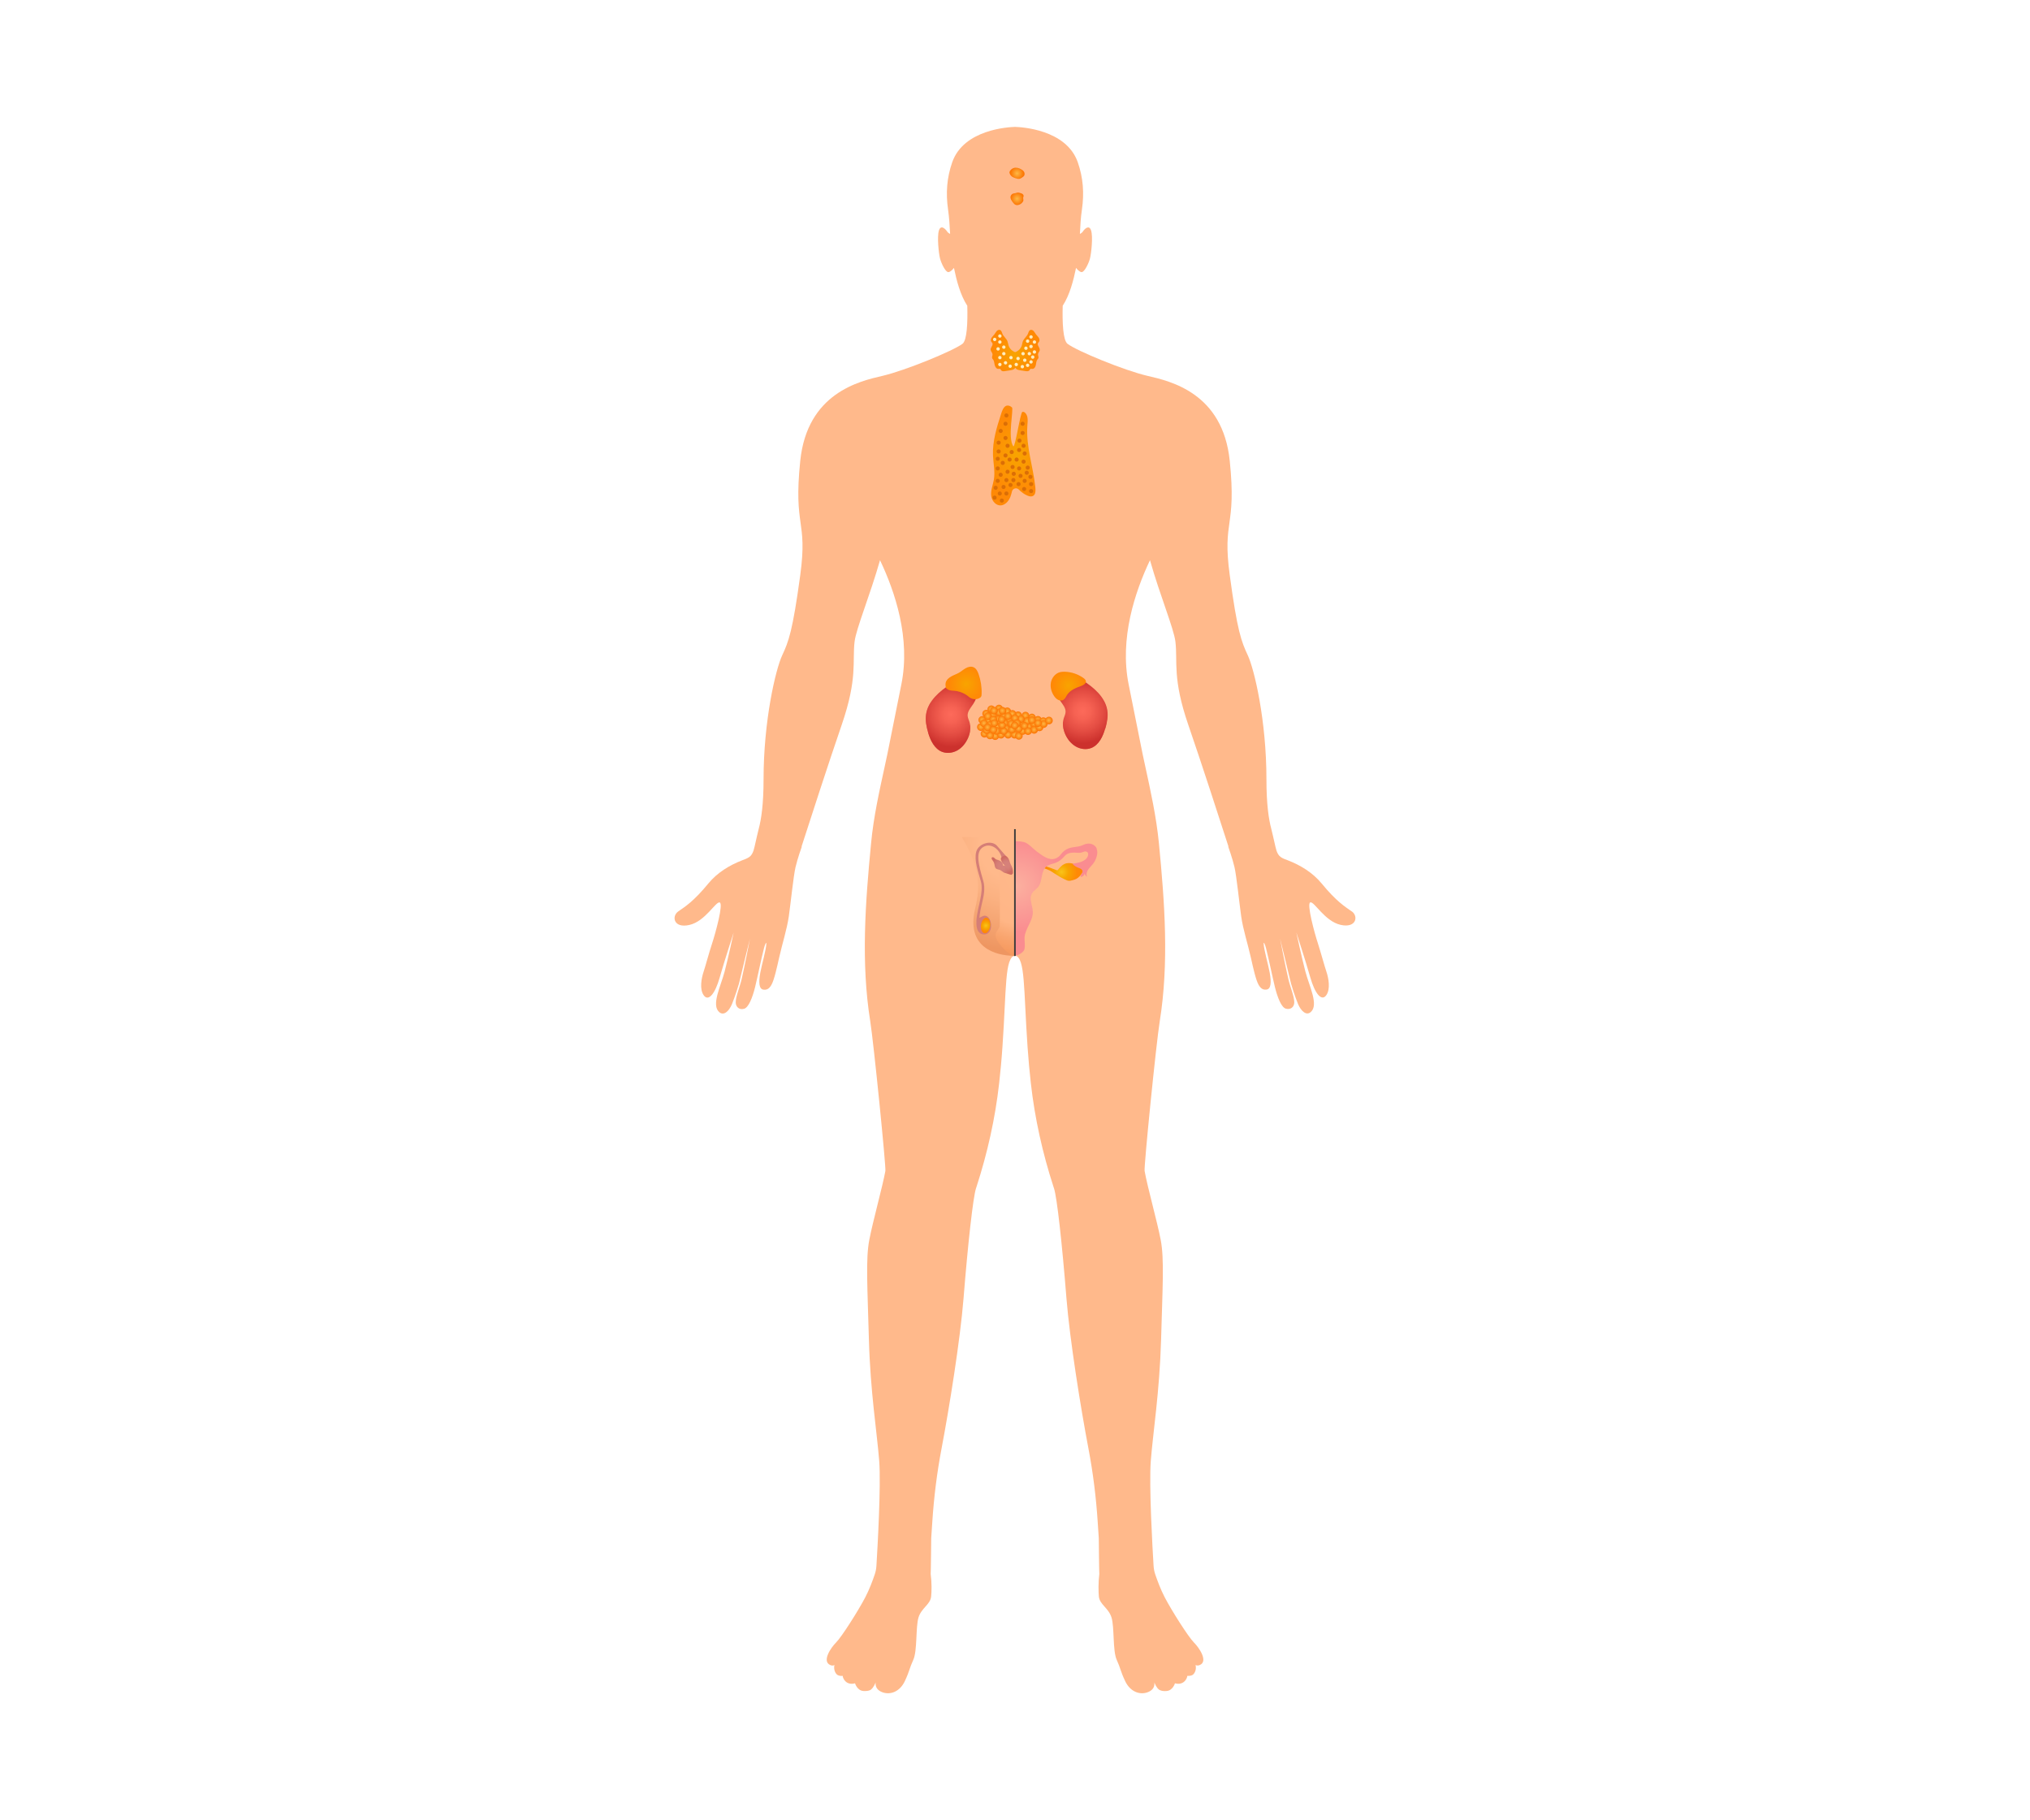 <svg width="1024" height="918" viewBox="0 0 1024 918" fill="none" xmlns="http://www.w3.org/2000/svg">
<path d="M681.863 459.67C678.386 457.232 674.097 454.613 666.647 445.538C662.177 440.119 655.991 436.327 649.489 433.843C648.315 433.392 647.051 432.985 646.012 432.218C643.89 430.683 643.529 427.522 642.942 425.129C642.355 422.781 641.904 420.343 641.271 417.995C640.007 413.254 638.833 405.713 638.833 393.116C638.833 363.27 632.692 337.488 629.441 330.535C626.19 323.581 624.113 318.253 620.321 290.033C616.483 261.813 623.842 266.463 620.321 232.373C616.799 198.283 590.61 192.278 578.871 189.569C567.131 186.86 543.155 176.971 538.504 173.404C536.202 171.643 535.84 162.748 536.066 154.214C539.633 148.706 541.484 141.436 542.794 135.115C543.336 135.837 544.51 137.147 545.593 137.237C547.038 137.327 549.206 132.767 549.838 130.284C550.47 127.8 551.418 119.402 550.38 116.241C549.386 113.081 546.993 115.564 546.226 116.783C545.955 117.235 545.368 117.641 544.736 118.002C544.961 113.848 545.142 109.694 545.774 105.585C546.948 97.458 546.406 89.647 543.652 81.79C537.827 65.264 515.161 64.09 512 64C508.839 64.09 486.173 65.219 480.348 81.79C477.594 89.647 477.052 97.458 478.226 105.585C478.813 109.694 479.039 113.848 479.265 118.002C478.632 117.641 478.045 117.235 477.774 116.783C477.007 115.564 474.614 113.081 473.621 116.241C472.627 119.402 473.53 127.8 474.162 130.284C474.794 132.767 476.962 137.373 478.407 137.237C479.49 137.147 480.664 135.837 481.206 135.115C482.515 141.436 484.367 148.706 487.934 154.214C488.16 162.793 487.798 171.688 485.496 173.404C480.845 176.926 456.869 186.815 445.129 189.569C433.39 192.278 407.246 198.283 403.679 232.373C400.157 266.463 407.517 261.813 403.679 290.033C399.841 318.253 397.81 323.581 394.559 330.535C391.308 337.488 385.167 363.27 385.167 393.116C385.167 405.713 383.993 413.254 382.729 417.995C382.097 420.343 381.645 422.736 381.058 425.129C380.471 427.522 380.11 430.683 377.988 432.218C376.949 432.94 375.73 433.392 374.511 433.843C368.009 436.327 361.823 440.119 357.353 445.538C349.903 454.613 345.659 457.232 342.137 459.67C338.66 462.109 339.789 468.34 347.781 466.488C355.773 464.682 361.056 454.523 363.042 455.155C365.029 455.742 360.875 470.778 359.204 475.835C357.534 480.892 355.953 486.988 354.915 490.103C353.876 493.219 352.702 498.908 355.05 502.068C357.398 505.229 360.739 501.165 363.042 492.993C365.345 484.865 370.086 470.326 370.086 470.326C370.086 470.326 367.467 482.608 365.526 490.013C363.584 497.418 358.617 506.945 362.862 510.512C365.119 512.408 367.738 510.015 369.228 506.403C370.718 502.791 372.615 496.741 372.75 496.154C374.15 490.103 378.304 473.397 378.304 473.397C378.304 473.397 375.64 487.394 374.059 494.031C373.202 497.734 371.125 502.565 371.125 505.545C371.125 507.893 372.976 509.519 375.414 508.751C377.627 508.074 379.568 503.152 380.877 497.914C382.187 492.541 384.174 482.788 385.393 478.183C385.844 476.422 386.612 474.706 386.567 476.016C386.476 478.86 384.264 486.581 383.541 490.464C382.638 495.386 382.819 498.863 385.122 499.134C386.567 499.314 387.831 498.953 389.095 496.786C390.54 494.302 391.94 487.8 392.978 483.195C394.649 475.745 396.907 468.882 397.9 462.199C398.848 455.516 400.248 441.835 401.286 437.365C402.325 432.895 404.447 427.025 404.447 427.025H404.312C408.375 414.428 418.173 384.176 424.54 365.708C432.712 342.003 429.868 333.831 431.087 323.581C431.9 316.944 438.853 300.328 443.91 282.538C451.541 298.522 459.397 322.046 454.656 345.254C446.394 386.027 448.967 374.152 446.394 386.027C443.549 399.121 440.659 411.944 439.395 425.355C436.505 455.245 434.248 485.543 438.989 515.118C440.704 525.909 446.981 588.445 446.619 590.567C445.129 598.695 440.343 615.762 438.492 625.38C436.641 634.997 437.589 649.446 438.311 675.725C439.034 702.003 442.375 722.367 443.504 736.816C444.452 749.233 442.646 780.885 442.104 789.599C442.014 791.134 441.743 792.624 441.246 794.069C440.163 797.275 438.492 801.745 436.46 805.628C432.848 812.536 424.54 825.585 421.786 828.34C419.031 831.094 414.561 837.777 418.715 839.718C420.205 840.395 420.928 839.718 420.928 839.718C420.386 841.885 421.334 844.188 422.643 844.865C423.727 845.407 425.082 845.227 425.082 845.227C425.217 846.943 427.159 850.103 431.313 848.974C431.313 848.974 432.351 852.677 435.602 852.857C436.686 852.903 437.724 852.857 438.718 852.496C439.621 852.135 440.614 851.097 441.743 848.523C441.743 848.523 440.93 851.864 444.994 853.444C449.103 855.025 453.934 853.174 456.417 847.891C458.901 842.608 458.63 841.66 460.707 837.099C462.784 832.539 461.836 820.619 463.326 815.742C464.861 810.911 469.286 809.24 469.692 805.222C469.963 802.829 470.053 798.223 469.466 793.843C469.557 793.843 469.737 775.737 469.737 775.737L470.279 767.655C471.092 755.193 472.627 742.731 474.975 730.449C478.903 709.815 484.367 675.634 486.037 654.909C488.25 627.141 490.869 603.797 492.314 599.372C492.359 599.191 492.494 598.875 492.584 598.559C498.093 581.582 502.021 564.063 504.008 546.318C504.64 540.719 505.227 534.533 505.679 527.851C507.711 498.637 506.762 482.743 512 481.976C517.238 482.743 516.29 498.637 518.321 527.851C518.773 534.488 519.36 540.674 519.992 546.318C521.979 564.063 525.907 581.582 531.416 598.559C531.551 598.92 531.641 599.191 531.686 599.372C533.176 603.797 535.75 627.141 537.963 654.909C539.633 675.634 545.097 709.815 549.025 730.449C551.373 742.731 552.908 755.148 553.721 767.655L554.263 775.737C554.263 775.737 554.443 793.843 554.534 793.843C553.992 798.178 554.082 802.783 554.308 805.222C554.714 809.24 559.139 810.911 560.674 815.742C562.21 820.574 561.216 832.494 563.293 837.099C565.37 841.66 565.099 842.653 567.583 847.891C570.066 853.174 574.942 855.025 579.006 853.444C583.115 851.864 582.257 848.523 582.257 848.523C583.341 851.097 584.334 852.135 585.282 852.496C586.276 852.903 587.314 852.948 588.398 852.857C591.604 852.677 592.687 848.974 592.687 848.974C596.841 850.103 598.783 846.943 598.918 845.227C598.918 845.227 600.273 845.362 601.357 844.865C602.666 844.233 603.659 841.931 603.072 839.718C603.072 839.718 603.84 840.35 605.285 839.718C609.484 837.822 605.014 831.139 602.214 828.34C599.46 825.585 591.152 812.536 587.54 805.628C585.508 801.745 583.837 797.23 582.754 794.069C582.257 792.624 581.986 791.134 581.896 789.599C581.354 780.885 579.548 749.188 580.496 736.816C581.625 722.367 584.921 702.003 585.689 675.725C586.411 649.446 587.359 634.997 585.508 625.38C583.657 615.762 578.826 598.74 577.381 590.567C576.974 588.4 583.25 525.909 585.011 515.118C589.752 485.498 587.495 455.245 584.605 425.355C583.296 411.989 580.451 399.121 577.606 386.027C575.033 374.152 577.606 386.027 569.344 345.254C564.648 322.046 572.504 298.522 580.09 282.538C585.147 300.328 592.1 316.944 592.913 323.581C594.132 333.786 591.288 342.003 599.46 365.708C605.827 384.13 615.625 414.383 619.689 426.98H619.553C619.553 426.98 621.675 432.85 622.714 437.32C623.752 441.79 625.152 455.471 626.1 462.154C627.048 468.836 629.351 475.7 631.022 483.15C632.06 487.755 633.46 494.257 634.905 496.741C636.169 498.908 637.433 499.269 638.878 499.088C641.181 498.818 641.362 495.341 640.459 490.419C639.736 486.536 637.524 478.77 637.433 475.97C637.388 474.661 638.156 476.377 638.607 478.138C639.826 482.743 641.813 492.496 643.123 497.869C644.432 503.107 646.374 508.074 648.586 508.706C651.069 509.428 652.875 507.848 652.875 505.5C652.875 502.52 650.798 497.689 649.941 493.986C648.36 487.349 645.696 473.352 645.696 473.352C645.696 473.352 649.85 490.013 651.25 496.108C651.385 496.695 653.237 502.746 654.772 506.358C656.262 509.925 658.926 512.363 661.138 510.467C665.383 506.9 660.416 497.373 658.474 489.968C656.533 482.563 653.914 470.281 653.914 470.281C653.914 470.281 658.655 484.82 660.958 492.948C663.261 501.075 666.602 505.184 668.95 502.023C671.298 498.863 670.124 493.128 669.085 490.058C668.047 486.988 666.421 480.892 664.796 475.79C663.125 470.733 659.016 455.697 660.958 455.11C662.944 454.523 668.227 464.637 676.219 466.443C684.211 468.249 685.34 462.064 681.863 459.625V459.67Z" fill="#FFB98B"/>
<path d="M524.462 176.429C524.552 175.21 523.017 174.126 523.604 173.043C523.74 172.772 524.011 172.591 524.146 172.32C524.552 171.688 524.327 170.876 523.965 170.289C523.559 169.656 523.017 169.205 522.566 168.618C522.159 168.076 521.888 167.489 521.437 166.992C520.985 166.496 520.263 166.18 519.676 166.451C518.953 166.767 518.818 167.67 518.502 168.392C517.915 169.747 516.605 170.65 516.018 172.004C515.702 172.727 515.657 173.494 515.431 174.217C514.935 175.797 513.625 177.107 512.09 177.603C510.51 177.061 509.246 175.797 508.749 174.217C508.523 173.494 508.433 172.682 508.162 172.004C507.575 170.65 506.266 169.747 505.679 168.392C505.363 167.67 505.227 166.767 504.505 166.451C503.918 166.18 503.195 166.496 502.744 166.992C502.292 167.489 502.021 168.076 501.615 168.618C501.163 169.205 500.622 169.702 500.215 170.289C499.809 170.876 499.628 171.733 500.035 172.32C500.215 172.591 500.441 172.772 500.576 173.043C501.118 174.126 499.583 175.21 499.719 176.429C499.809 177.242 500.576 177.829 500.667 178.642C500.712 179.319 500.26 180.041 500.486 180.674C500.576 180.944 500.802 181.125 500.983 181.351C501.525 182.118 501.525 183.157 501.75 184.06C501.976 184.963 502.563 186.002 503.466 186.047C503.872 186.047 504.279 185.911 504.595 186.137C504.821 186.272 504.866 186.589 505.001 186.769C505.408 187.311 506.22 187.311 506.943 187.176C507.801 187.04 508.659 186.905 509.562 186.769C510.239 186.679 510.961 186.543 511.548 186.137C511.819 185.956 512 185.731 512.135 185.46C512.316 185.685 512.497 185.956 512.722 186.137C513.309 186.543 514.032 186.679 514.709 186.769L517.328 187.176C518.005 187.266 518.863 187.311 519.269 186.769C519.405 186.543 519.495 186.272 519.676 186.137C519.992 185.911 520.443 186.047 520.805 186.047C521.753 186.047 522.34 185.008 522.52 184.06C522.701 183.112 522.701 182.118 523.288 181.351C523.469 181.125 523.649 180.899 523.785 180.674C524.056 180.041 523.559 179.319 523.604 178.642C523.694 177.829 524.462 177.242 524.552 176.429H524.462Z" fill="url(#paint0_radial_3204_2148)"/>
<path d="M505.228 180.358C505.228 180.855 504.821 181.216 504.37 181.216C503.918 181.216 503.512 180.81 503.512 180.358C503.512 179.907 503.918 179.5 504.37 179.5C504.821 179.5 505.228 179.907 505.228 180.358Z" fill="#FFEDC0"/>
<path d="M508.072 182.978C508.072 183.474 507.666 183.835 507.214 183.835C506.762 183.835 506.356 183.429 506.356 182.978C506.356 182.526 506.762 182.12 507.214 182.12C507.666 182.12 508.072 182.526 508.072 182.978Z" fill="#FFEDC0"/>
<path d="M505.228 183.834C505.228 184.331 504.821 184.692 504.37 184.692C503.918 184.692 503.512 184.286 503.512 183.834C503.512 183.383 503.918 182.977 504.37 182.977C504.821 182.977 505.228 183.383 505.228 183.834Z" fill="#FFEDC0"/>
<path d="M512.632 184.692C513.106 184.692 513.49 184.308 513.49 183.834C513.49 183.361 513.106 182.977 512.632 182.977C512.158 182.977 511.774 183.361 511.774 183.834C511.774 184.308 512.158 184.692 512.632 184.692Z" fill="#FFEDC0"/>
<path d="M515.702 185.776C516.176 185.776 516.56 185.392 516.56 184.918C516.56 184.445 516.176 184.061 515.702 184.061C515.228 184.061 514.844 184.445 514.844 184.918C514.844 185.392 515.228 185.776 515.702 185.776Z" fill="#FFEDC0"/>
<path d="M519.224 184.24C519.224 184.737 518.818 185.098 518.366 185.098C517.915 185.098 517.508 184.692 517.508 184.24C517.508 183.789 517.915 183.382 518.366 183.382C518.818 183.382 519.224 183.789 519.224 184.24Z" fill="#FFEDC0"/>
<path d="M507.214 178.371C507.214 178.867 506.808 179.228 506.356 179.228C505.905 179.228 505.498 178.822 505.498 178.371C505.498 177.919 505.905 177.513 506.356 177.513C506.808 177.513 507.214 177.919 507.214 178.371Z" fill="#FFEDC0"/>
<path d="M510.826 180.358C510.826 180.855 510.419 181.216 509.968 181.216C509.516 181.216 509.11 180.81 509.11 180.358C509.11 179.907 509.516 179.5 509.968 179.5C510.419 179.5 510.826 179.907 510.826 180.358Z" fill="#FFEDC0"/>
<path d="M514.393 180.809C514.393 181.306 513.986 181.667 513.535 181.667C513.083 181.667 512.677 181.261 512.677 180.809C512.677 180.358 513.083 179.951 513.535 179.951C513.986 179.951 514.393 180.358 514.393 180.809Z" fill="#FFEDC0"/>
<path d="M516.922 178.371C516.922 178.867 516.515 179.228 516.064 179.228C515.612 179.228 515.206 178.822 515.206 178.371C515.206 177.919 515.612 177.513 516.064 177.513C516.515 177.513 516.922 177.919 516.922 178.371Z" fill="#FFEDC0"/>
<path d="M522.656 177.513C522.656 178.009 522.25 178.371 521.798 178.371C521.347 178.371 520.94 177.964 520.94 177.513C520.94 177.061 521.347 176.655 521.798 176.655C522.25 176.655 522.656 177.061 522.656 177.513Z" fill="#FFEDC0"/>
<path d="M516.921 182.525C517.395 182.525 517.779 182.141 517.779 181.667C517.779 181.194 517.395 180.81 516.921 180.81C516.448 180.81 516.063 181.194 516.063 181.667C516.063 182.141 516.448 182.525 516.921 182.525Z" fill="#FFEDC0"/>
<path d="M521.798 180.087C521.798 180.584 521.392 180.945 520.94 180.945C520.489 180.945 520.082 180.538 520.082 180.087C520.082 179.635 520.489 179.229 520.94 179.229C521.392 179.229 521.798 179.635 521.798 180.087Z" fill="#FFEDC0"/>
<path d="M520.083 183.383C520.556 183.383 520.941 182.999 520.941 182.525C520.941 182.052 520.556 181.667 520.083 181.667C519.609 181.667 519.225 182.052 519.225 182.525C519.225 182.999 519.609 183.383 520.083 183.383Z" fill="#FFEDC0"/>
<path d="M520.941 169.927C520.941 170.424 520.534 170.785 520.083 170.785C519.631 170.785 519.225 170.379 519.225 169.927C519.225 169.476 519.631 169.069 520.083 169.069C520.534 169.069 520.941 169.476 520.941 169.927Z" fill="#FFEDC0"/>
<path d="M522.656 172.501C522.656 172.998 522.25 173.359 521.798 173.359C521.347 173.359 520.94 172.953 520.94 172.501C520.94 172.05 521.347 171.644 521.798 171.644C522.25 171.644 522.656 172.05 522.656 172.501Z" fill="#FFEDC0"/>
<path d="M519.224 172.049C519.224 172.546 518.818 172.907 518.366 172.907C517.915 172.907 517.508 172.501 517.508 172.049C517.508 171.598 517.915 171.191 518.366 171.191C518.818 171.191 519.224 171.598 519.224 172.049Z" fill="#FFEDC0"/>
<path d="M520.083 175.617C520.556 175.617 520.941 175.233 520.941 174.759C520.941 174.285 520.556 173.901 520.083 173.901C519.609 173.901 519.225 174.285 519.225 174.759C519.225 175.233 519.609 175.617 520.083 175.617Z" fill="#FFEDC0"/>
<path d="M520.082 178.371C520.082 178.867 519.676 179.228 519.224 179.228C518.773 179.228 518.366 178.822 518.366 178.371C518.366 177.919 518.773 177.513 519.224 177.513C519.676 177.513 520.082 177.919 520.082 178.371Z" fill="#FFEDC0"/>
<path d="M518.367 175.617C518.367 176.114 517.96 176.475 517.509 176.475C517.057 176.475 516.651 176.069 516.651 175.617C516.651 175.166 517.057 174.759 517.509 174.759C517.96 174.759 518.367 175.166 518.367 175.617Z" fill="#FFEDC0"/>
<path d="M510.42 184.692C510.42 185.189 510.013 185.55 509.562 185.55C509.11 185.55 508.704 185.144 508.704 184.692C508.704 184.241 509.11 183.834 509.562 183.834C510.013 183.834 510.42 184.241 510.42 184.692Z" fill="#FFEDC0"/>
<path d="M503.466 176.835C503.94 176.835 504.324 176.451 504.324 175.978C504.324 175.504 503.94 175.12 503.466 175.12C502.992 175.12 502.608 175.504 502.608 175.978C502.608 176.451 502.992 176.835 503.466 176.835Z" fill="#FFEDC0"/>
<path d="M505.228 172.501C505.228 172.998 504.821 173.359 504.37 173.359C503.918 173.359 503.512 172.953 503.512 172.501C503.512 172.05 503.918 171.644 504.37 171.644C504.821 171.644 505.228 172.05 505.228 172.501Z" fill="#FFEDC0"/>
<path d="M507.214 175.075C507.214 175.572 506.808 175.933 506.356 175.933C505.905 175.933 505.498 175.527 505.498 175.075C505.498 174.624 505.905 174.217 506.356 174.217C506.808 174.217 507.214 174.624 507.214 175.075Z" fill="#FFEDC0"/>
<path d="M505.228 169.477C505.228 169.973 504.821 170.334 504.37 170.334C503.918 170.334 503.512 169.928 503.512 169.477C503.512 169.025 503.918 168.619 504.37 168.619C504.821 168.619 505.228 169.025 505.228 169.477Z" fill="#FFEDC0"/>
<path d="M502.609 171.192C502.609 171.689 502.202 172.05 501.751 172.05C501.299 172.05 500.893 171.644 500.893 171.192C500.893 170.741 501.299 170.334 501.751 170.334C502.202 170.334 502.609 170.741 502.609 171.192Z" fill="#FFEDC0"/>
<path d="M509.381 86.35C509.381 86.35 509.245 86.666 509.2 86.802C509.2 86.982 509.2 87.208 509.29 87.389C509.471 88.021 509.877 88.562 510.374 88.969C510.916 89.42 511.548 89.646 512.18 89.872C512.857 90.098 513.535 90.323 514.257 90.188C514.889 90.053 515.431 89.646 515.973 89.24C516.199 89.059 516.424 88.924 516.56 88.698C516.966 88.111 516.921 87.298 516.56 86.666C516.199 86.034 515.567 85.628 514.934 85.266C513.851 84.679 512.541 84.363 511.367 84.725C510.555 84.996 509.832 85.537 509.426 86.305L509.381 86.35Z" fill="url(#paint1_radial_3204_2148)"/>
<path d="M516.154 99.535C516.154 99.535 516.334 99.128 516.334 98.948C516.425 98.541 516.154 98.09 515.838 97.864C515.522 97.593 515.115 97.458 514.709 97.367C514.257 97.232 513.761 97.051 513.264 97.141C512.903 97.141 512.587 97.322 512.226 97.412C511.819 97.503 511.413 97.503 511.052 97.638C510.374 97.864 509.833 98.496 509.742 99.219C509.607 100.257 510.284 101.205 510.916 102.063C511.322 102.56 511.729 103.102 512.361 103.327C512.722 103.463 513.083 103.463 513.445 103.418C514.302 103.282 515.07 102.831 515.657 102.153C515.973 101.792 516.244 101.386 516.244 100.934C516.244 100.483 516.063 100.031 516.154 99.625V99.535Z" fill="url(#paint2_radial_3204_2148)"/>
<path d="M498.455 369.501C498.771 370.495 498.184 371.578 497.145 371.895C496.152 372.211 495.068 371.624 494.752 370.585C494.436 369.592 495.023 368.508 496.062 368.192C497.055 367.876 498.139 368.463 498.455 369.501Z" fill="url(#paint3_radial_3204_2148)"/>
<path d="M503.873 370.72C504.189 371.714 503.602 372.797 502.563 373.113C501.57 373.429 500.486 372.842 500.17 371.804C499.854 370.81 500.441 369.727 501.48 369.411C502.518 369.095 503.557 369.682 503.873 370.72Z" fill="url(#paint4_radial_3204_2148)"/>
<path d="M501.254 370.359C501.57 371.352 500.983 372.436 499.944 372.752C498.951 373.068 497.867 372.481 497.551 371.442C497.235 370.449 497.822 369.365 498.861 369.049C499.854 368.733 500.938 369.32 501.254 370.359Z" fill="url(#paint5_radial_3204_2148)"/>
<path d="M506.807 369.998C507.123 370.992 506.536 372.076 505.498 372.392C504.504 372.708 503.421 372.121 503.105 371.082C502.789 370.089 503.376 369.005 504.414 368.689C505.407 368.373 506.491 368.96 506.807 369.998Z" fill="url(#paint6_radial_3204_2148)"/>
<path d="M496.648 366.161C496.964 367.154 496.377 368.238 495.339 368.554C494.345 368.87 493.262 368.283 492.946 367.244C492.629 366.251 493.216 365.167 494.255 364.851C495.293 364.535 496.332 365.122 496.648 366.161Z" fill="url(#paint7_radial_3204_2148)"/>
<path d="M497.326 362.548C497.642 363.542 497.055 364.625 496.017 364.941C495.023 365.257 493.94 364.67 493.623 363.632C493.307 362.639 493.894 361.555 494.933 361.239C495.926 360.923 497.01 361.51 497.326 362.548Z" fill="url(#paint8_radial_3204_2148)"/>
<path d="M499.313 359.387C499.629 360.381 499.042 361.464 498.003 361.78C497.01 362.096 495.926 361.509 495.61 360.471C495.294 359.432 495.881 358.394 496.919 358.078C497.913 357.762 498.996 358.349 499.313 359.387Z" fill="url(#paint9_radial_3204_2148)"/>
<path d="M501.886 357.175C502.202 358.169 501.615 359.252 500.577 359.568C499.538 359.884 498.5 359.297 498.184 358.259C497.868 357.266 498.455 356.182 499.493 355.866C500.486 355.55 501.57 356.137 501.886 357.175Z" fill="url(#paint10_radial_3204_2148)"/>
<path d="M505.769 356.813C506.085 357.806 505.498 358.89 504.459 359.206C503.466 359.522 502.382 358.935 502.066 357.897C501.75 356.903 502.337 355.82 503.376 355.504C504.369 355.187 505.453 355.774 505.769 356.813Z" fill="url(#paint11_radial_3204_2148)"/>
<path d="M509.923 358.213C510.239 359.207 509.653 360.29 508.614 360.606C507.621 360.922 506.537 360.335 506.221 359.297C505.905 358.304 506.492 357.22 507.53 356.904C508.524 356.588 509.607 357.175 509.923 358.213Z" fill="url(#paint12_radial_3204_2148)"/>
<path d="M502.789 360.334C503.105 361.328 502.518 362.411 501.48 362.728C500.486 363.044 499.403 362.457 499.087 361.418C498.771 360.425 499.358 359.341 500.396 359.025C501.39 358.709 502.473 359.296 502.789 360.334Z" fill="url(#paint13_radial_3204_2148)"/>
<path d="M505.678 362.051C505.995 363.045 505.408 364.128 504.369 364.444C503.376 364.76 502.292 364.173 501.976 363.135C501.66 362.096 502.247 361.058 503.285 360.742C504.279 360.426 505.362 361.013 505.678 362.051Z" fill="url(#paint14_radial_3204_2148)"/>
<path d="M505.814 358.755C506.13 359.749 505.543 360.832 504.505 361.148C503.511 361.464 502.428 360.877 502.112 359.839C501.796 358.846 502.383 357.762 503.421 357.446C504.414 357.13 505.498 357.717 505.814 358.755Z" fill="url(#paint15_radial_3204_2148)"/>
<path d="M503.24 357.897C503.556 358.89 502.969 359.974 501.931 360.29C500.937 360.606 499.854 360.019 499.538 358.981C499.222 357.987 499.809 356.904 500.847 356.588C501.84 356.271 502.924 356.858 503.24 357.897Z" fill="url(#paint16_radial_3204_2148)"/>
<path d="M508.388 360.697C508.704 361.69 508.117 362.774 507.079 363.09C506.085 363.406 505.002 362.819 504.686 361.78C504.37 360.742 504.956 359.703 505.995 359.387C506.988 359.071 508.072 359.658 508.388 360.697Z" fill="url(#paint17_radial_3204_2148)"/>
<path d="M506.356 364.399C506.672 365.392 506.085 366.476 505.047 366.792C504.054 367.108 502.97 366.521 502.654 365.483C502.338 364.489 502.925 363.406 503.963 363.089C504.957 362.773 506.04 363.36 506.356 364.399Z" fill="url(#paint18_radial_3204_2148)"/>
<path d="M506.447 367.695C506.763 368.688 506.176 369.772 505.137 370.088C504.144 370.404 503.06 369.817 502.744 368.778C502.428 367.785 503.015 366.701 504.054 366.385C505.092 366.069 506.131 366.656 506.447 367.695Z" fill="url(#paint19_radial_3204_2148)"/>
<path d="M510.374 369.998C510.69 370.992 510.104 372.076 509.065 372.392C508.072 372.708 506.988 372.121 506.672 371.082C506.356 370.089 506.943 369.005 507.981 368.689C508.975 368.373 510.058 368.96 510.374 369.998Z" fill="url(#paint20_radial_3204_2148)"/>
<path d="M513.625 369.998C513.941 370.992 513.354 372.076 512.316 372.392C511.322 372.708 510.239 372.121 509.923 371.082C509.607 370.044 510.194 369.005 511.232 368.689C512.226 368.373 513.309 368.96 513.625 369.998Z" fill="url(#paint21_radial_3204_2148)"/>
<path d="M515.792 370.584C516.109 371.578 515.522 372.661 514.483 372.978C513.49 373.294 512.406 372.707 512.09 371.668C511.774 370.675 512.361 369.591 513.399 369.275C514.393 368.959 515.476 369.546 515.792 370.584Z" fill="url(#paint22_radial_3204_2148)"/>
<path d="M517.735 368.146C518.051 369.139 517.464 370.223 516.426 370.539C515.432 370.855 514.349 370.268 514.032 369.23C513.716 368.236 514.303 367.153 515.342 366.837C516.335 366.52 517.419 367.107 517.735 368.146Z" fill="url(#paint23_radial_3204_2148)"/>
<path d="M520.76 365.889C521.076 366.882 520.489 367.966 519.45 368.282C518.457 368.598 517.373 368.011 517.057 366.973C516.741 365.979 517.328 364.896 518.367 364.58C519.36 364.264 520.444 364.851 520.76 365.889Z" fill="url(#paint24_radial_3204_2148)"/>
<path d="M523.513 364.444C523.83 365.437 523.243 366.521 522.204 366.837C521.211 367.153 520.127 366.566 519.811 365.527C519.495 364.534 520.082 363.45 521.12 363.134C522.114 362.818 523.197 363.405 523.513 364.444Z" fill="url(#paint25_radial_3204_2148)"/>
<path d="M522.385 361.329C522.701 362.322 522.114 363.406 521.075 363.722C520.082 364.038 518.998 363.451 518.682 362.412C518.366 361.419 518.953 360.335 519.992 360.019C520.985 359.703 522.069 360.29 522.385 361.329Z" fill="url(#paint26_radial_3204_2148)"/>
<path d="M519.134 360.38C519.45 361.374 518.863 362.457 517.824 362.773C516.831 363.089 515.747 362.502 515.431 361.464C515.115 360.471 515.702 359.387 516.741 359.071C517.734 358.755 518.818 359.342 519.134 360.38Z" fill="url(#paint27_radial_3204_2148)"/>
<path d="M515.387 360.2C515.703 361.193 515.116 362.277 514.077 362.593C513.084 362.909 512 362.322 511.684 361.283C511.368 360.29 511.955 359.206 512.994 358.89C513.987 358.574 515.071 359.161 515.387 360.2Z" fill="url(#paint28_radial_3204_2148)"/>
<path d="M512.542 359.523C512.858 360.516 512.271 361.6 511.232 361.916C510.239 362.232 509.155 361.645 508.839 360.607C508.523 359.613 509.11 358.53 510.149 358.213C511.142 357.897 512.226 358.484 512.542 359.523Z" fill="url(#paint29_radial_3204_2148)"/>
<path d="M510.917 362.548C511.233 363.542 510.646 364.625 509.607 364.941C508.614 365.257 507.53 364.67 507.214 363.632C506.898 362.639 507.485 361.555 508.524 361.239C509.517 360.923 510.601 361.51 510.917 362.548Z" fill="url(#paint30_radial_3204_2148)"/>
<path d="M508.659 364.172C508.975 365.166 508.388 366.249 507.35 366.565C506.356 366.881 505.273 366.294 504.957 365.256C504.641 364.263 505.227 363.179 506.266 362.863C507.259 362.547 508.343 363.134 508.659 364.172Z" fill="url(#paint31_radial_3204_2148)"/>
<path d="M504.821 365.979C505.137 366.972 504.55 368.056 503.511 368.372C502.518 368.688 501.434 368.101 501.118 367.063C500.802 366.024 501.389 364.986 502.428 364.67C503.421 364.353 504.505 364.94 504.821 365.979Z" fill="url(#paint32_radial_3204_2148)"/>
<path d="M499.538 367.741C499.854 368.734 499.267 369.818 498.229 370.134C497.235 370.45 496.152 369.863 495.836 368.824C495.52 367.786 496.107 366.747 497.145 366.431C498.184 366.115 499.222 366.702 499.538 367.741Z" fill="url(#paint33_radial_3204_2148)"/>
<path d="M509.517 366.973C509.833 367.966 509.246 369.05 508.207 369.366C507.214 369.682 506.13 369.095 505.814 368.057C505.498 367.063 506.085 365.98 507.124 365.664C508.117 365.348 509.201 365.935 509.517 366.973Z" fill="url(#paint34_radial_3204_2148)"/>
<path d="M512.316 367.425C512.632 368.419 512.045 369.502 511.006 369.818C510.013 370.134 508.929 369.547 508.613 368.509C508.297 367.516 508.884 366.432 509.923 366.116C510.916 365.8 512 366.387 512.316 367.425Z" fill="url(#paint35_radial_3204_2148)"/>
<path d="M515.747 366.973C516.064 367.966 515.477 369.05 514.438 369.366C513.445 369.682 512.361 369.095 512.045 368.057C511.729 367.063 512.316 365.98 513.354 365.664C514.393 365.348 515.431 365.935 515.747 366.973Z" fill="url(#paint36_radial_3204_2148)"/>
<path d="M517.825 364.76C518.141 365.754 517.555 366.837 516.516 367.153C515.523 367.469 514.439 366.882 514.123 365.844C513.807 364.851 514.394 363.767 515.432 363.451C516.426 363.135 517.509 363.722 517.825 364.76Z" fill="url(#paint37_radial_3204_2148)"/>
<path d="M519.947 363.18C520.263 364.173 519.676 365.257 518.638 365.573C517.645 365.889 516.561 365.302 516.245 364.264C515.929 363.27 516.516 362.187 517.554 361.871C518.547 361.555 519.631 362.142 519.947 363.18Z" fill="url(#paint38_radial_3204_2148)"/>
<path d="M516.786 362.141C517.102 363.134 516.515 364.218 515.476 364.534C514.483 364.85 513.399 364.263 513.083 363.225C512.767 362.231 513.354 361.148 514.393 360.832C515.386 360.516 516.47 361.103 516.786 362.141Z" fill="url(#paint39_radial_3204_2148)"/>
<path d="M513.851 361.645C514.167 362.638 513.58 363.722 512.542 364.038C511.549 364.354 510.465 363.767 510.149 362.729C509.833 361.69 510.42 360.652 511.458 360.336C512.452 360.019 513.535 360.606 513.851 361.645Z" fill="url(#paint40_radial_3204_2148)"/>
<path d="M512 364.49C512.317 365.483 511.73 366.567 510.691 366.883C509.698 367.199 508.614 366.612 508.298 365.573C507.982 364.58 508.569 363.496 509.607 363.18C510.601 362.864 511.684 363.451 512 364.49Z" fill="url(#paint41_radial_3204_2148)"/>
<path d="M514.935 364.172C515.251 365.166 514.664 366.249 513.625 366.565C512.587 366.881 511.548 366.294 511.232 365.256C510.916 364.263 511.503 363.179 512.542 362.863C513.535 362.547 514.619 363.134 514.935 364.172Z" fill="url(#paint42_radial_3204_2148)"/>
<path d="M513.716 365.347C514.032 366.34 513.445 367.424 512.406 367.74C511.413 368.056 510.329 367.469 510.013 366.431C509.697 365.437 510.284 364.354 511.323 364.038C512.316 363.722 513.4 364.309 513.716 365.347Z" fill="url(#paint43_radial_3204_2148)"/>
<path d="M500.396 363.089C500.712 364.083 500.125 365.166 499.087 365.482C498.093 365.798 497.01 365.212 496.694 364.173C496.377 363.18 496.964 362.096 498.003 361.78C498.996 361.464 500.08 362.051 500.396 363.089Z" fill="url(#paint44_radial_3204_2148)"/>
<path d="M498.229 364.263C498.545 365.257 497.958 366.34 496.919 366.656C495.926 366.972 494.842 366.385 494.526 365.347C494.21 364.353 494.797 363.27 495.836 362.954C496.874 362.638 497.913 363.225 498.229 364.263Z" fill="url(#paint45_radial_3204_2148)"/>
<path d="M500.215 360.697C500.531 361.69 499.944 362.774 498.906 363.09C497.913 363.406 496.829 362.819 496.513 361.78C496.197 360.787 496.784 359.703 497.822 359.387C498.815 359.071 499.899 359.658 500.215 360.697Z" fill="url(#paint46_radial_3204_2148)"/>
<path d="M502.88 362.277C503.196 363.27 502.609 364.354 501.57 364.67C500.577 364.986 499.493 364.399 499.177 363.361C498.861 362.322 499.448 361.283 500.486 360.967C501.48 360.651 502.563 361.238 502.88 362.277Z" fill="url(#paint47_radial_3204_2148)"/>
<path d="M501.344 364.987C501.66 365.98 501.073 367.064 500.035 367.38C499.041 367.696 497.958 367.109 497.641 366.07C497.325 365.077 497.912 363.993 498.951 363.677C499.944 363.361 501.028 363.948 501.344 364.987Z" fill="url(#paint48_radial_3204_2148)"/>
<path d="M500.08 366.295C500.396 367.289 499.809 368.372 498.77 368.688C497.777 369.005 496.693 368.418 496.377 367.379C496.061 366.386 496.648 365.302 497.687 364.986C498.725 364.67 499.764 365.257 500.08 366.295Z" fill="url(#paint49_radial_3204_2148)"/>
<path d="M508.207 368.146C508.523 369.139 507.936 370.223 506.898 370.539C505.904 370.855 504.821 370.268 504.505 369.23C504.189 368.236 504.776 367.153 505.814 366.837C506.808 366.52 507.891 367.107 508.207 368.146Z" fill="url(#paint50_radial_3204_2148)"/>
<path d="M507.35 365.211C507.666 366.205 507.079 367.288 506.04 367.604C505.047 367.921 503.963 367.334 503.647 366.295C503.331 365.302 503.918 364.218 504.956 363.902C505.95 363.586 507.033 364.173 507.35 365.211Z" fill="url(#paint51_radial_3204_2148)"/>
<path d="M504.55 368.056C504.866 369.049 504.279 370.133 503.24 370.449C502.247 370.765 501.163 370.178 500.847 369.14C500.531 368.146 501.118 367.063 502.156 366.747C503.15 366.431 504.234 367.018 504.55 368.056Z" fill="url(#paint52_radial_3204_2148)"/>
<path d="M507.169 362.322C507.485 363.315 506.898 364.399 505.859 364.715C504.866 365.031 503.782 364.444 503.466 363.405C503.15 362.367 503.737 361.328 504.776 361.012C505.769 360.696 506.853 361.283 507.169 362.322Z" fill="url(#paint53_radial_3204_2148)"/>
<path d="M507.53 357.942C507.846 358.935 507.259 360.019 506.221 360.335C505.228 360.651 504.144 360.064 503.828 359.026C503.512 358.032 504.099 356.949 505.137 356.632C506.131 356.316 507.214 356.903 507.53 357.942Z" fill="url(#paint54_radial_3204_2148)"/>
<path d="M510.329 360.697C510.645 361.69 510.058 362.774 509.02 363.09C508.026 363.406 506.943 362.819 506.627 361.78C506.311 360.787 506.898 359.703 507.936 359.387C508.929 359.071 510.013 359.658 510.329 360.697Z" fill="url(#paint55_radial_3204_2148)"/>
<path d="M518.683 365.574C518.999 366.567 518.412 367.651 517.373 367.967C516.38 368.283 515.296 367.696 514.98 366.657C514.664 365.619 515.251 364.58 516.29 364.264C517.283 363.948 518.367 364.535 518.683 365.574Z" fill="url(#paint56_radial_3204_2148)"/>
<path d="M523.513 367.559C523.83 368.552 523.243 369.636 522.204 369.952C521.211 370.268 520.127 369.681 519.811 368.643C519.495 367.604 520.082 366.566 521.12 366.25C522.114 365.934 523.197 366.521 523.513 367.559Z" fill="url(#paint57_radial_3204_2148)"/>
<path d="M520.443 368.192C520.759 369.185 520.172 370.269 519.134 370.585C518.095 370.901 517.057 370.314 516.741 369.276C516.425 368.282 517.012 367.199 518.05 366.882C519.044 366.566 520.127 367.153 520.443 368.192Z" fill="url(#paint58_radial_3204_2148)"/>
<path d="M526.223 366.295C526.539 367.289 525.952 368.372 524.914 368.688C523.92 369.005 522.837 368.418 522.521 367.379C522.205 366.386 522.792 365.302 523.83 364.986C524.823 364.67 525.907 365.257 526.223 366.295Z" fill="url(#paint59_radial_3204_2148)"/>
<path d="M525.411 362.503C525.727 363.497 525.14 364.58 524.101 364.896C523.108 365.213 522.024 364.626 521.708 363.587C521.392 362.594 521.979 361.51 523.018 361.194C524.011 360.878 525.095 361.465 525.411 362.503Z" fill="url(#paint60_radial_3204_2148)"/>
<path d="M528.119 363.18C528.435 364.173 527.848 365.257 526.81 365.573C525.816 365.889 524.733 365.302 524.417 364.264C524.1 363.27 524.687 362.187 525.726 361.871C526.719 361.555 527.803 362.142 528.119 363.18Z" fill="url(#paint61_radial_3204_2148)"/>
<path d="M528.345 364.624C528.661 365.618 528.074 366.701 527.036 367.018C526.042 367.334 524.959 366.747 524.643 365.708C524.326 364.715 524.913 363.631 525.952 363.315C526.945 362.999 528.029 363.586 528.345 364.624Z" fill="url(#paint62_radial_3204_2148)"/>
<path d="M525.411 364.172C525.727 365.166 525.14 366.249 524.101 366.565C523.108 366.881 522.024 366.294 521.708 365.256C521.392 364.263 521.979 363.179 523.018 362.863C524.011 362.547 525.095 363.134 525.411 364.172Z" fill="url(#paint63_radial_3204_2148)"/>
<path d="M530.964 362.864C531.28 363.857 530.693 364.941 529.655 365.257C528.661 365.573 527.578 364.986 527.262 363.947C526.946 362.954 527.533 361.87 528.571 361.554C529.61 361.238 530.648 361.825 530.964 362.864Z" fill="url(#paint64_radial_3204_2148)"/>
<path d="M522.385 362.683C522.701 363.676 522.114 364.76 521.075 365.076C520.082 365.392 518.998 364.805 518.682 363.767C518.366 362.773 518.953 361.69 519.992 361.374C520.985 361.058 522.069 361.645 522.385 362.683Z" fill="url(#paint65_radial_3204_2148)"/>
<path d="M502.925 367.559C503.241 368.552 502.654 369.636 501.615 369.952C500.622 370.268 499.538 369.681 499.222 368.643C498.906 367.604 499.493 366.566 500.532 366.25C501.525 365.934 502.609 366.521 502.925 367.559Z" fill="url(#paint66_radial_3204_2148)"/>
<path d="M503.421 364.172C503.737 365.166 503.15 366.249 502.112 366.565C501.118 366.881 500.035 366.294 499.718 365.256C499.402 364.263 499.989 363.179 501.028 362.863C502.066 362.547 503.105 363.134 503.421 364.172Z" fill="url(#paint67_radial_3204_2148)"/>
<path d="M468.156 369.501C469.33 373.429 471.317 377.629 475.155 379.164C477.684 380.157 480.664 379.751 483.012 378.396C485.36 377.042 487.121 374.784 488.249 372.301C489.423 369.727 489.875 366.747 489.017 364.083C488.701 363.09 488.204 362.141 488.114 361.058C487.933 358.845 489.649 356.994 490.913 355.098C492.178 353.201 492.99 350.989 493.261 348.731C493.397 347.557 493.397 346.338 492.99 345.254C492.042 342.861 489.152 341.687 486.624 341.958C484.05 342.184 481.747 343.539 479.625 344.938C473.936 348.596 468.202 353.472 467.163 360.155C466.666 363.27 467.299 366.476 468.202 369.501H468.156Z" fill="url(#paint68_radial_3204_2148)"/>
<path style="mix-blend-mode:multiply" opacity="0.55" d="M485.811 366.114C476.961 366.114 471.498 360.877 469.376 354.42C468.292 356.181 467.479 358.077 467.163 360.154C466.666 363.27 467.299 366.476 468.202 369.501C469.376 373.429 471.362 377.628 475.2 379.163C477.729 380.157 480.709 379.75 483.057 378.396C485.405 377.041 487.166 374.784 488.295 372.3C489.198 370.268 489.649 368.011 489.423 365.798C488.295 365.979 487.121 366.16 485.856 366.16L485.811 366.114Z" fill="url(#paint69_radial_3204_2148)"/>
<path d="M477.955 347.603C479.175 348.552 481.026 348.236 482.606 348.552C484.548 348.958 486.399 349.68 488.024 350.9C488.205 351.035 488.431 351.216 488.747 351.486C490.237 352.751 492.404 353.067 494.075 352.073C494.391 351.893 494.662 351.712 494.842 351.441C495.113 351.035 495.158 350.538 495.158 350.042C495.294 346.61 494.752 343.178 493.623 339.927C493.127 338.573 492.449 337.128 491.14 336.541C489.876 335.954 488.386 336.315 487.167 336.993C485.947 337.67 484.909 338.618 483.735 339.295C482.471 340.018 481.116 340.424 479.852 341.147C478.588 341.869 477.414 342.862 477.052 344.262C476.827 345.165 476.962 346.068 477.143 346.971C477.414 347.197 477.685 347.423 478.001 347.649L477.955 347.603Z" fill="url(#paint70_radial_3204_2148)"/>
<path d="M557.469 367.514C556.34 371.487 554.354 375.641 550.561 377.222C548.032 378.26 545.052 377.854 542.704 376.499C540.356 375.145 538.55 372.932 537.422 370.449C536.248 367.875 535.751 364.94 536.609 362.231C536.925 361.238 537.422 360.29 537.512 359.206C537.693 356.993 535.932 355.142 534.712 353.291C533.448 351.395 532.635 349.182 532.319 346.925C532.184 345.751 532.139 344.531 532.59 343.448C533.539 341.055 536.383 339.881 538.957 340.107C541.53 340.332 543.833 341.687 546.001 343.041C551.69 346.654 557.469 351.53 558.553 358.167C559.05 361.283 558.463 364.489 557.56 367.514H557.469Z" fill="url(#paint71_radial_3204_2148)"/>
<path style="mix-blend-mode:multiply" opacity="0.55" d="M558.416 358.167C558.191 356.632 557.649 355.233 556.971 353.878C554.624 359.883 549.296 364.624 540.897 364.624C539.181 364.624 537.646 364.398 536.201 364.037C535.976 366.205 536.472 368.462 537.375 370.449C538.504 372.932 540.31 375.145 542.658 376.499C545.006 377.854 547.986 378.215 550.515 377.222C554.308 375.687 556.294 371.487 557.423 367.514C558.281 364.489 558.913 361.283 558.416 358.167Z" fill="url(#paint72_radial_3204_2148)"/>
<path d="M536.518 352.886C537.331 352.344 537.737 351.35 538.234 350.538C539.814 348.054 542.749 346.925 545.458 345.932C546.587 345.526 547.941 344.713 547.761 343.539C547.67 342.862 547.084 342.365 546.542 341.959C543.878 340.062 540.627 338.933 537.376 338.798C536.473 338.753 535.524 338.798 534.621 339.024C532.319 339.656 530.558 341.823 530.106 344.216C529.655 346.609 530.377 349.093 531.732 351.079C532.274 351.847 532.951 352.569 533.764 352.976C534.576 353.382 535.66 353.427 536.473 352.976L536.518 352.886Z" fill="url(#paint73_radial_3204_2148)"/>
<path d="M507.259 204.831C506.085 205.508 505.498 207.179 505.002 208.714C502.834 215.397 500.622 222.395 500.893 229.62C501.073 233.729 502.022 237.883 501.344 241.901C500.848 244.701 499.584 247.455 500.035 250.3C500.487 252.964 502.518 254.905 504.595 254.905C506.672 254.905 508.614 253.144 509.607 250.751C509.969 249.848 510.239 248.855 510.465 247.861C510.826 246.281 512.813 245.739 513.942 246.913C515.251 248.268 516.741 249.306 518.322 249.984C519.496 250.48 520.941 250.661 521.753 249.532C522.476 248.539 522.385 247.049 522.25 245.694C521.166 235.309 517.509 225.24 518.231 214.81C518.322 213.32 518.548 211.739 518.231 210.295C517.915 208.85 516.877 207.495 515.748 207.721C514.664 207.947 512.181 225.646 511.143 225.105C508.162 220.86 511.413 206.321 510.465 205.463C509.517 204.605 508.253 204.244 507.214 204.831H507.259Z" fill="url(#paint74_radial_3204_2148)"/>
<path d="M508.252 213.726C508.252 214.312 507.801 214.764 507.214 214.764C506.627 214.764 506.175 214.312 506.175 213.726C506.175 213.139 506.627 212.687 507.214 212.687C507.801 212.687 508.252 213.139 508.252 213.726Z" fill="#DB6E06"/>
<path d="M516.877 218.376C516.877 218.963 516.426 219.415 515.839 219.415C515.252 219.415 514.8 218.963 514.8 218.376C514.8 217.789 515.252 217.338 515.839 217.338C516.426 217.338 516.877 217.789 516.877 218.376Z" fill="#DB6E06"/>
<path d="M515.296 222.214C515.296 222.801 514.845 223.253 514.258 223.253C513.671 223.253 513.219 222.801 513.219 222.214C513.219 221.627 513.671 221.176 514.258 221.176C514.845 221.176 515.296 221.627 515.296 222.214Z" fill="#DB6E06"/>
<path d="M517.373 224.833C517.373 225.42 516.922 225.872 516.335 225.872C515.748 225.872 515.296 225.42 515.296 224.833C515.296 224.246 515.748 223.795 516.335 223.795C516.922 223.795 517.373 224.246 517.373 224.833Z" fill="#DB6E06"/>
<path d="M511.368 227.994C511.368 228.581 510.916 229.032 510.329 229.032C509.742 229.032 509.291 228.581 509.291 227.994C509.291 227.407 509.742 226.955 510.329 226.955C510.916 226.955 511.368 227.407 511.368 227.994Z" fill="#DB6E06"/>
<path d="M510.329 231.787C510.329 232.374 509.877 232.826 509.291 232.826C508.704 232.826 508.252 232.374 508.252 231.787C508.252 231.2 508.704 230.749 509.291 230.749C509.877 230.749 510.329 231.2 510.329 231.787Z" fill="#DB6E06"/>
<path d="M511.819 235.535C511.819 236.122 511.368 236.573 510.781 236.573C510.194 236.573 509.742 236.122 509.742 235.535C509.742 234.948 510.194 234.496 510.781 234.496C511.368 234.496 511.819 234.948 511.819 235.535Z" fill="#DB6E06"/>
<path d="M517.373 232.825C517.373 233.412 516.922 233.863 516.335 233.863C515.748 233.863 515.296 233.412 515.296 232.825C515.296 232.238 515.748 231.786 516.335 231.786C516.922 231.786 517.373 232.238 517.373 232.825Z" fill="#DB6E06"/>
<path d="M515.116 226.955C515.116 227.542 514.664 227.994 514.077 227.994C513.49 227.994 513.039 227.542 513.039 226.955C513.039 226.369 513.49 225.917 514.077 225.917C514.664 225.917 515.116 226.369 515.116 226.955Z" fill="#DB6E06"/>
<path d="M517.915 228.716C517.915 229.303 517.464 229.754 516.877 229.754C516.29 229.754 515.838 229.303 515.838 228.716C515.838 228.129 516.29 227.677 516.877 227.677C517.464 227.677 517.915 228.129 517.915 228.716Z" fill="#DB6E06"/>
<path d="M512.406 238.965C512.406 239.552 511.954 240.004 511.367 240.004C510.78 240.004 510.329 239.552 510.329 238.965C510.329 238.378 510.78 237.927 511.367 237.927C511.954 237.927 512.406 238.378 512.406 238.965Z" fill="#DB6E06"/>
<path d="M505.814 217.337C505.814 217.924 505.362 218.376 504.775 218.376C504.188 218.376 503.737 217.924 503.737 217.337C503.737 216.75 504.188 216.299 504.775 216.299C505.362 216.299 505.814 216.75 505.814 217.337Z" fill="#DB6E06"/>
<path d="M508.252 220.905C508.252 221.492 507.801 221.944 507.214 221.944C506.627 221.944 506.175 221.492 506.175 220.905C506.175 220.318 506.627 219.867 507.214 219.867C507.801 219.867 508.252 220.318 508.252 220.905Z" fill="#DB6E06"/>
<path d="M509.291 224.833C509.291 225.42 508.839 225.872 508.252 225.872C507.665 225.872 507.214 225.42 507.214 224.833C507.214 224.246 507.665 223.795 508.252 223.795C508.839 223.795 509.291 224.246 509.291 224.833Z" fill="#DB6E06"/>
<path d="M516.877 213.726C516.877 214.312 516.426 214.764 515.839 214.764C515.252 214.764 514.8 214.312 514.8 213.726C514.8 213.139 515.252 212.687 515.839 212.687C516.426 212.687 516.877 213.139 516.877 213.726Z" fill="#DB6E06"/>
<path d="M508.704 209.526C508.704 210.113 508.253 210.565 507.666 210.565C507.079 210.565 506.627 210.113 506.627 209.526C506.627 208.939 507.079 208.488 507.666 208.488C508.253 208.488 508.704 208.939 508.704 209.526Z" fill="#DB6E06"/>
<path d="M508.252 229.709C508.252 230.296 507.801 230.748 507.214 230.748C506.627 230.748 506.175 230.296 506.175 229.709C506.175 229.122 506.627 228.671 507.214 228.671C507.801 228.671 508.252 229.122 508.252 229.709Z" fill="#DB6E06"/>
<path d="M506.401 252.466C506.401 253.053 505.95 253.505 505.363 253.505C504.776 253.505 504.324 253.053 504.324 252.466C504.324 251.879 504.776 251.428 505.363 251.428C505.95 251.428 506.401 251.879 506.401 252.466Z" fill="#DB6E06"/>
<path d="M506.852 233.458C506.852 234.045 506.401 234.496 505.814 234.496C505.227 234.496 504.775 234.045 504.775 233.458C504.775 232.871 505.227 232.419 505.814 232.419C506.401 232.419 506.852 232.871 506.852 233.458Z" fill="#DB6E06"/>
<path d="M508.252 238.966C508.826 238.966 509.291 238.501 509.291 237.928C509.291 237.354 508.826 236.889 508.252 236.889C507.678 236.889 507.214 237.354 507.214 237.928C507.214 238.501 507.678 238.966 508.252 238.966Z" fill="#DB6E06"/>
<path d="M508.704 242.126C508.704 242.713 508.253 243.165 507.666 243.165C507.079 243.165 506.627 242.713 506.627 242.126C506.627 241.539 507.079 241.088 507.666 241.088C508.253 241.088 508.704 241.539 508.704 242.126Z" fill="#DB6E06"/>
<path d="M518.954 238.424C518.954 239.011 518.502 239.463 517.916 239.463C517.329 239.463 516.877 239.011 516.877 238.424C516.877 237.837 517.329 237.386 517.916 237.386C518.502 237.386 518.954 237.837 518.954 238.424Z" fill="#DB6E06"/>
<path d="M515.116 236.257C515.116 236.844 514.664 237.295 514.077 237.295C513.49 237.295 513.039 236.844 513.039 236.257C513.039 235.67 513.49 235.218 514.077 235.218C514.664 235.218 515.116 235.67 515.116 236.257Z" fill="#DB6E06"/>
<path d="M519.45 235.85C519.45 236.437 518.998 236.889 518.411 236.889C517.824 236.889 517.373 236.437 517.373 235.85C517.373 235.263 517.824 234.812 518.411 234.812C518.998 234.812 519.45 235.263 519.45 235.85Z" fill="#DB6E06"/>
<path d="M513.851 231.787C513.851 232.374 513.4 232.826 512.813 232.826C512.226 232.826 511.774 232.374 511.774 231.787C511.774 231.2 512.226 230.749 512.813 230.749C513.4 230.749 513.851 231.2 513.851 231.787Z" fill="#DB6E06"/>
<path d="M517.915 242.533C517.915 243.12 517.464 243.572 516.877 243.572C516.29 243.572 515.838 243.12 515.838 242.533C515.838 241.946 516.29 241.495 516.877 241.495C517.464 241.495 517.915 241.946 517.915 242.533Z" fill="#DB6E06"/>
<path d="M514.844 244.159C514.844 244.746 514.393 245.197 513.806 245.197C513.219 245.197 512.767 244.746 512.767 244.159C512.767 243.572 513.219 243.12 513.806 243.12C514.393 243.12 514.844 243.572 514.844 244.159Z" fill="#DB6E06"/>
<path d="M515.838 240.004C515.838 240.591 515.386 241.043 514.799 241.043C514.212 241.043 513.76 240.591 513.76 240.004C513.76 239.417 514.212 238.966 514.799 238.966C515.386 238.966 515.838 239.417 515.838 240.004Z" fill="#DB6E06"/>
<path d="M512.226 242.126C512.226 242.713 511.775 243.165 511.188 243.165C510.601 243.165 510.149 242.713 510.149 242.126C510.149 241.539 510.601 241.088 511.188 241.088C511.775 241.088 512.226 241.539 512.226 242.126Z" fill="#DB6E06"/>
<path d="M520.805 240.501C520.805 241.088 520.353 241.539 519.766 241.539C519.179 241.539 518.728 241.088 518.728 240.501C518.728 239.914 519.179 239.462 519.766 239.462C520.353 239.462 520.805 239.914 520.805 240.501Z" fill="#DB6E06"/>
<path d="M521.166 244.159C521.166 244.746 520.715 245.197 520.128 245.197C519.541 245.197 519.089 244.746 519.089 244.159C519.089 243.572 519.541 243.12 520.128 243.12C520.715 243.12 521.166 243.572 521.166 244.159Z" fill="#DB6E06"/>
<path d="M517.644 246.642C517.644 247.229 517.193 247.68 516.606 247.68C516.019 247.68 515.567 247.229 515.567 246.642C515.567 246.055 516.019 245.603 516.606 245.603C517.193 245.603 517.644 246.055 517.644 246.642Z" fill="#DB6E06"/>
<path d="M521.166 247.68C521.166 248.267 520.715 248.719 520.128 248.719C519.541 248.719 519.089 248.267 519.089 247.68C519.089 247.093 519.541 246.642 520.128 246.642C520.715 246.642 521.166 247.093 521.166 247.68Z" fill="#DB6E06"/>
<path d="M504.325 231.38C504.325 231.967 503.873 232.418 503.286 232.418C502.699 232.418 502.248 231.967 502.248 231.38C502.248 230.793 502.699 230.341 503.286 230.341C503.873 230.341 504.325 230.793 504.325 231.38Z" fill="#DB6E06"/>
<path d="M504.325 236.257C504.325 236.844 503.873 237.295 503.286 237.295C502.699 237.295 502.248 236.844 502.248 236.257C502.248 235.67 502.699 235.218 503.286 235.218C503.873 235.218 504.325 235.67 504.325 236.257Z" fill="#DB6E06"/>
<path d="M505.814 239.463C505.814 240.05 505.362 240.501 504.775 240.501C504.188 240.501 503.737 240.05 503.737 239.463C503.737 238.876 504.188 238.424 504.775 238.424C505.362 238.424 505.814 238.876 505.814 239.463Z" fill="#DB6E06"/>
<path d="M510.781 244.61C510.781 245.197 510.33 245.648 509.743 245.648C509.156 245.648 508.704 245.197 508.704 244.61C508.704 244.023 509.156 243.571 509.743 243.571C510.33 243.571 510.781 244.023 510.781 244.61Z" fill="#DB6E06"/>
<path d="M504.325 242.533C504.325 243.12 503.873 243.572 503.286 243.572C502.699 243.572 502.248 243.12 502.248 242.533C502.248 241.946 502.699 241.495 503.286 241.495C503.873 241.495 504.325 241.946 504.325 242.533Z" fill="#DB6E06"/>
<path d="M507.259 245.603C507.259 246.19 506.808 246.642 506.221 246.642C505.634 246.642 505.182 246.19 505.182 245.603C505.182 245.016 505.634 244.565 506.221 244.565C506.808 244.565 507.259 245.016 507.259 245.603Z" fill="#DB6E06"/>
<path d="M504.325 249.937C504.898 249.937 505.363 249.472 505.363 248.899C505.363 248.325 504.898 247.86 504.325 247.86C503.751 247.86 503.286 248.325 503.286 248.899C503.286 249.472 503.751 249.937 504.325 249.937Z" fill="#DB6E06"/>
<path d="M503.285 246.009C503.285 246.596 502.834 247.048 502.247 247.048C501.66 247.048 501.208 246.596 501.208 246.009C501.208 245.422 501.66 244.971 502.247 244.971C502.834 244.971 503.285 245.422 503.285 246.009Z" fill="#DB6E06"/>
<path d="M502.744 250.976C502.744 251.563 502.292 252.015 501.705 252.015C501.118 252.015 500.667 251.563 500.667 250.976C500.667 250.39 501.118 249.938 501.705 249.938C502.292 249.938 502.744 250.39 502.744 250.976Z" fill="#DB6E06"/>
<path d="M508.704 248.899C508.704 249.486 508.253 249.937 507.666 249.937C507.079 249.937 506.627 249.486 506.627 248.899C506.627 248.312 507.079 247.86 507.666 247.86C508.253 247.86 508.704 248.312 508.704 248.899Z" fill="#DB6E06"/>
<path d="M503.737 224.292C504.311 224.292 504.776 223.827 504.776 223.253C504.776 222.68 504.311 222.215 503.737 222.215C503.163 222.215 502.699 222.68 502.699 223.253C502.699 223.827 503.163 224.292 503.737 224.292Z" fill="#DB6E06"/>
<path d="M504.776 227.678C504.776 228.265 504.324 228.716 503.737 228.716C503.15 228.716 502.699 228.265 502.699 227.678C502.699 227.091 503.15 226.639 503.737 226.639C504.324 226.639 504.776 227.091 504.776 227.678Z" fill="#DB6E06"/>
<path d="M511.549 422.149H485.135C492.494 434.476 495.384 444.048 491.953 458C487.031 477.958 502.292 482.021 511.549 482.067V422.195V422.149Z" fill="url(#paint75_radial_3204_2148)"/>
<path d="M511.549 437.772H504.144C504.144 437.772 504.685 466.264 504.144 467.528C503.602 468.792 501.525 470.463 502.428 473.082C503.331 475.655 508.659 481.796 511.549 482.022V437.772Z" fill="url(#paint76_radial_3204_2148)"/>
<path d="M507.62 431.947C507.62 431.947 505.678 429.779 502.969 426.619C500.26 423.458 493.622 425.309 492.448 429.553C491.274 433.798 493.397 439.668 494.751 444.409C495.609 447.343 495.067 450.685 494.48 453.62C493.803 457.187 492.719 460.709 492.539 464.366C492.448 466.488 492.539 469.513 494.525 470.778C495.158 471.184 495.97 471.319 496.738 471.274C501.885 471.003 500.305 460.167 495.699 462.063L494.029 462.921C494.029 462.921 494.164 460.302 495.338 455.606C496.196 452.13 497.099 448.021 495.97 444.183C493.622 436.146 491.816 429.553 496.015 427.16C500.215 424.722 504.865 428.921 505.362 433.256L507.62 431.947Z" fill="#D57E77"/>
<path d="M499.493 467.076C499.222 469.243 497.913 470.914 496.649 470.733C495.384 470.553 494.571 468.656 494.842 466.489C495.113 464.322 496.423 462.651 497.687 462.832C498.951 463.012 499.764 464.909 499.493 467.076Z" fill="url(#paint77_radial_3204_2148)"/>
<path d="M500.306 432.579C500.035 432.895 500.306 433.392 500.577 433.753C500.938 434.25 501.299 434.746 501.48 435.333C501.796 436.282 501.706 437.41 502.428 438.043C503.015 438.539 503.918 438.494 504.641 438.855C505.182 439.126 505.634 439.623 506.176 439.939C506.492 440.12 506.853 440.255 507.214 440.345C508.027 440.616 508.84 440.887 509.652 441.113C509.923 441.203 510.33 441.294 510.51 441.023C510.736 440.752 510.51 440.39 510.285 440.12C509.607 439.307 508.93 438.449 508.208 437.636C507.846 437.23 507.485 436.778 506.988 436.643C506.627 436.553 506.221 436.552 505.905 436.462C505.95 435.83 505.679 435.153 505.182 434.701C504.686 434.25 504.099 433.934 503.512 433.753C503.015 433.618 502.518 433.527 502.112 433.211C501.841 432.985 501.615 432.669 501.299 432.489C500.983 432.308 500.532 432.263 500.306 432.489V432.579Z" fill="url(#paint78_radial_3204_2148)"/>
<path d="M506.175 431.767C505.633 431.993 505.001 432.354 504.866 432.941C504.821 433.212 504.866 433.483 504.956 433.708C505.182 434.431 505.543 435.153 506.085 435.74C506.491 436.237 507.033 436.598 507.349 437.14C507.575 437.501 507.71 437.862 507.891 438.224C508.388 439.262 509.245 440.12 510.239 440.662C510.465 440.797 510.736 440.842 510.871 440.662C510.916 440.571 510.916 440.481 510.961 440.391C511.052 439.217 510.826 437.998 510.329 436.914C510.058 436.372 509.742 435.83 509.516 435.244C509.291 434.657 509.2 434.024 508.929 433.483C508.658 432.85 508.252 432.309 507.71 431.902C507.439 431.722 507.168 431.541 506.852 431.541C506.627 431.541 506.446 431.631 506.22 431.722L506.175 431.767Z" fill="url(#paint79_radial_3204_2148)"/>
<path d="M545.909 440.344C545.051 441.473 544.148 442.647 542.884 443.279C542.297 443.595 541.62 443.776 540.942 443.957C540.356 444.092 539.723 444.273 539.136 444.228C538.504 444.182 537.917 443.911 537.375 443.641C535.434 442.737 533.583 441.654 531.822 440.48C531.054 439.983 530.332 439.441 529.519 439.035C527.893 438.222 526.042 437.861 524.642 436.777C524.552 436.552 524.733 436.281 524.958 436.236C525.184 436.145 525.455 436.236 525.681 436.326C528.164 437.093 530.603 437.906 532.996 438.854C533.131 438.9 533.267 438.945 533.402 438.9C533.537 438.9 533.628 438.764 533.718 438.629C534.621 437.545 535.569 436.371 536.879 435.784C538.278 435.107 539.904 435.152 541.394 435.649C542.839 436.1 544.193 436.958 545.413 437.906C545.954 438.313 546.541 438.9 546.451 439.577C546.406 439.893 546.225 440.164 546 440.39L545.909 440.344Z" fill="url(#paint80_radial_3204_2148)"/>
<path d="M553.269 428.018C552.818 426.935 551.87 426.122 550.741 425.715C549.657 425.354 548.393 425.399 547.309 425.761C546.767 425.941 546.226 426.257 545.684 426.438C543.607 427.251 541.259 427.07 539.137 427.838C538.369 428.108 537.647 428.515 536.969 429.011C536.247 429.553 535.615 430.231 535.073 430.953C534.08 432.353 532.409 433.301 530.693 433.301C528.481 433.301 526.358 431.992 522.927 429.418C521.076 428.018 519.54 426.122 517.418 425.038C516.425 424.541 514.258 424.271 512.045 424.271V481.975C514.258 481.795 516.425 479.898 516.696 478.95C517.283 476.918 516.696 474.751 516.831 472.674C517.193 468.204 521.076 464.456 520.985 459.941C520.94 456.735 518.908 453.303 520.579 450.549C521.347 449.285 522.746 448.517 523.695 447.343C526.042 444.363 524.914 439.306 527.894 436.958C529.113 436.01 530.738 435.784 532.228 435.243C532.454 435.152 532.635 435.062 532.86 434.972C533.944 434.565 535.479 433.617 537.15 431.63C538.279 430.276 540.311 429.96 542.072 430.005C543.2 430.005 544.329 430.276 545.413 430.005C545.91 429.869 546.406 429.644 546.903 429.508C547.399 429.373 547.986 429.373 548.438 429.734C549.025 430.185 549.025 431.089 548.754 431.766C548.212 433.211 546.858 434.114 545.413 434.656C543.968 435.152 542.433 435.333 540.988 435.694C541.755 436.552 542.749 437.184 543.787 437.59C544.239 437.771 544.736 437.907 545.187 438.177C545.639 438.448 546 438.855 546.045 439.351C546.135 440.39 544.916 441.203 545.097 442.241C546.09 442.286 547.038 441.474 547.129 440.48C547.309 441.203 547.716 441.835 548.348 442.241C547.806 441.112 548.167 439.713 548.844 438.674C549.522 437.636 550.515 436.778 551.283 435.784C552.276 434.565 552.953 433.075 553.315 431.54C553.585 430.411 553.631 429.192 553.179 428.154L553.269 428.018Z" fill="url(#paint81_radial_3204_2148)"/>
<path d="M511.548 482.337C511.548 482.337 511.864 482.112 512 482.066C512.135 482.066 512.225 482.202 512.361 482.247V418.176H511.548V482.337Z" fill="#3C3C3C"/>
<defs>
<radialGradient id="paint0_radial_3204_2148" cx="0" cy="0" r="1" gradientUnits="userSpaceOnUse" gradientTransform="translate(511.91 178.777) scale(11.469)">
<stop stop-color="#F8A400"/>
<stop offset="0.96" stop-color="#FF8906"/>
</radialGradient>
<radialGradient id="paint1_radial_3204_2148" cx="0" cy="0" r="1" gradientUnits="userSpaceOnUse" gradientTransform="translate(513.038 87.434) scale(3.341 3.341)">
<stop stop-color="#FDB845"/>
<stop offset="0.96" stop-color="#FC7806"/>
</radialGradient>
<radialGradient id="paint2_radial_3204_2148" cx="0" cy="0" r="1" gradientUnits="userSpaceOnUse" gradientTransform="translate(513.038 100.212) scale(3.251 3.251)">
<stop stop-color="#FDB845"/>
<stop offset="0.96" stop-color="#FC7806"/>
</radialGradient>
<radialGradient id="paint3_radial_3204_2148" cx="0" cy="0" r="1" gradientUnits="userSpaceOnUse" gradientTransform="translate(496.528 369.953) rotate(-16.41) scale(1.896 1.896)">
<stop stop-color="#FDB845"/>
<stop offset="0.96" stop-color="#FC7806"/>
</radialGradient>
<radialGradient id="paint4_radial_3204_2148" cx="0" cy="0" r="1" gradientUnits="userSpaceOnUse" gradientTransform="translate(501.971 371.174) rotate(-16.41) scale(1.896 1.896)">
<stop stop-color="#FDB845"/>
<stop offset="0.96" stop-color="#FC7806"/>
</radialGradient>
<radialGradient id="paint5_radial_3204_2148" cx="0" cy="0" r="1" gradientUnits="userSpaceOnUse" gradientTransform="translate(499.326 370.823) rotate(-16.41) scale(1.896 1.896)">
<stop stop-color="#FDB845"/>
<stop offset="0.96" stop-color="#FC7806"/>
</radialGradient>
<radialGradient id="paint6_radial_3204_2148" cx="0" cy="0" r="1" gradientUnits="userSpaceOnUse" gradientTransform="translate(504.867 370.463) rotate(-16.41) scale(1.896 1.896)">
<stop stop-color="#FDB845"/>
<stop offset="0.96" stop-color="#FC7806"/>
</radialGradient>
<radialGradient id="paint7_radial_3204_2148" cx="0" cy="0" r="1" gradientUnits="userSpaceOnUse" gradientTransform="translate(494.745 366.619) rotate(-16.41) scale(1.896 1.896)">
<stop stop-color="#FDB845"/>
<stop offset="0.96" stop-color="#FC7806"/>
</radialGradient>
<radialGradient id="paint8_radial_3204_2148" cx="0" cy="0" r="1" gradientUnits="userSpaceOnUse" gradientTransform="translate(495.374 362.998) rotate(-16.41) scale(1.896 1.896)">
<stop stop-color="#FDB845"/>
<stop offset="0.96" stop-color="#FC7806"/>
</radialGradient>
<radialGradient id="paint9_radial_3204_2148" cx="0" cy="0" r="1" gradientUnits="userSpaceOnUse" gradientTransform="translate(497.401 359.812) rotate(-16.41) scale(1.896 1.896)">
<stop stop-color="#FDB845"/>
<stop offset="0.96" stop-color="#FC7806"/>
</radialGradient>
<radialGradient id="paint10_radial_3204_2148" cx="0" cy="0" r="1" gradientUnits="userSpaceOnUse" gradientTransform="translate(499.951 357.602) rotate(-16.41) scale(1.896 1.896)">
<stop stop-color="#FDB845"/>
<stop offset="0.96" stop-color="#FC7806"/>
</radialGradient>
<radialGradient id="paint11_radial_3204_2148" cx="0" cy="0" r="1" gradientUnits="userSpaceOnUse" gradientTransform="translate(503.849 357.253) rotate(-16.41) scale(1.896 1.896)">
<stop stop-color="#FDB845"/>
<stop offset="0.96" stop-color="#FC7806"/>
</radialGradient>
<radialGradient id="paint12_radial_3204_2148" cx="0" cy="0" r="1" gradientUnits="userSpaceOnUse" gradientTransform="translate(508.029 358.659) rotate(-16.41) scale(1.896 1.896)">
<stop stop-color="#FDB845"/>
<stop offset="0.96" stop-color="#FC7806"/>
</radialGradient>
<radialGradient id="paint13_radial_3204_2148" cx="0" cy="0" r="1" gradientUnits="userSpaceOnUse" gradientTransform="translate(500.882 360.762) rotate(-16.41) scale(1.896 1.896)">
<stop stop-color="#FDB845"/>
<stop offset="0.96" stop-color="#FC7806"/>
</radialGradient>
<radialGradient id="paint14_radial_3204_2148" cx="0" cy="0" r="1" gradientUnits="userSpaceOnUse" gradientTransform="translate(503.749 362.508) rotate(-16.41) scale(1.896 1.896)">
<stop stop-color="#FDB845"/>
<stop offset="0.96" stop-color="#FC7806"/>
</radialGradient>
<radialGradient id="paint15_radial_3204_2148" cx="0" cy="0" r="1" gradientUnits="userSpaceOnUse" gradientTransform="translate(503.908 359.213) rotate(-16.41) scale(1.896 1.896)">
<stop stop-color="#FDB845"/>
<stop offset="0.96" stop-color="#FC7806"/>
</radialGradient>
<radialGradient id="paint16_radial_3204_2148" cx="0" cy="0" r="1" gradientUnits="userSpaceOnUse" gradientTransform="translate(501.296 358.335) rotate(-16.41) scale(1.896 1.896)">
<stop stop-color="#FDB845"/>
<stop offset="0.96" stop-color="#FC7806"/>
</radialGradient>
<radialGradient id="paint17_radial_3204_2148" cx="0" cy="0" r="1" gradientUnits="userSpaceOnUse" gradientTransform="translate(506.455 361.146) rotate(-16.41) scale(1.896 1.896)">
<stop stop-color="#FDB845"/>
<stop offset="0.96" stop-color="#FC7806"/>
</radialGradient>
<radialGradient id="paint18_radial_3204_2148" cx="0" cy="0" r="1" gradientUnits="userSpaceOnUse" gradientTransform="translate(504.451 364.89) rotate(-16.41) scale(1.896 1.896)">
<stop stop-color="#FDB845"/>
<stop offset="0.96" stop-color="#FC7806"/>
</radialGradient>
<radialGradient id="paint19_radial_3204_2148" cx="0" cy="0" r="1" gradientUnits="userSpaceOnUse" gradientTransform="translate(504.521 368.164) rotate(-16.41) scale(1.896 1.896)">
<stop stop-color="#FDB845"/>
<stop offset="0.96" stop-color="#FC7806"/>
</radialGradient>
<radialGradient id="paint20_radial_3204_2148" cx="0" cy="0" r="1" gradientUnits="userSpaceOnUse" gradientTransform="translate(508.483 370.434) rotate(-16.41) scale(1.896 1.896)">
<stop stop-color="#FDB845"/>
<stop offset="0.96" stop-color="#FC7806"/>
</radialGradient>
<radialGradient id="paint21_radial_3204_2148" cx="0" cy="0" r="1" gradientUnits="userSpaceOnUse" gradientTransform="translate(511.684 370.433) rotate(-16.41) scale(1.896 1.896)">
<stop stop-color="#FDB845"/>
<stop offset="0.96" stop-color="#FC7806"/>
</radialGradient>
<radialGradient id="paint22_radial_3204_2148" cx="0" cy="0" r="1" gradientUnits="userSpaceOnUse" gradientTransform="translate(513.89 371.052) rotate(-16.41) scale(1.896 1.896)">
<stop stop-color="#FDB845"/>
<stop offset="0.96" stop-color="#FC7806"/>
</radialGradient>
<radialGradient id="paint23_radial_3204_2148" cx="0" cy="0" r="1" gradientUnits="userSpaceOnUse" gradientTransform="translate(515.807 368.605) rotate(-16.41) scale(1.896 1.896)">
<stop stop-color="#FDB845"/>
<stop offset="0.96" stop-color="#FC7806"/>
</radialGradient>
<radialGradient id="paint24_radial_3204_2148" cx="0" cy="0" r="1" gradientUnits="userSpaceOnUse" gradientTransform="translate(518.858 366.342) rotate(-16.41) scale(1.896 1.896)">
<stop stop-color="#FDB845"/>
<stop offset="0.96" stop-color="#FC7806"/>
</radialGradient>
<radialGradient id="paint25_radial_3204_2148" cx="0" cy="0" r="1" gradientUnits="userSpaceOnUse" gradientTransform="translate(521.594 364.924) rotate(-16.41) scale(1.896 1.896)">
<stop stop-color="#FDB845"/>
<stop offset="0.96" stop-color="#FC7806"/>
</radialGradient>
<radialGradient id="paint26_radial_3204_2148" cx="0" cy="0" r="1" gradientUnits="userSpaceOnUse" gradientTransform="translate(520.476 361.77) rotate(-16.41) scale(1.896 1.896)">
<stop stop-color="#FDB845"/>
<stop offset="0.96" stop-color="#FC7806"/>
</radialGradient>
<radialGradient id="paint27_radial_3204_2148" cx="0" cy="0" r="1" gradientUnits="userSpaceOnUse" gradientTransform="translate(517.238 360.841) rotate(-16.41) scale(1.896 1.896)">
<stop stop-color="#FDB845"/>
<stop offset="0.96" stop-color="#FC7806"/>
</radialGradient>
<radialGradient id="paint28_radial_3204_2148" cx="0" cy="0" r="1" gradientUnits="userSpaceOnUse" gradientTransform="translate(513.472 360.68) rotate(-16.41) scale(1.896 1.896)">
<stop stop-color="#FDB845"/>
<stop offset="0.96" stop-color="#FC7806"/>
</radialGradient>
<radialGradient id="paint29_radial_3204_2148" cx="0" cy="0" r="1" gradientUnits="userSpaceOnUse" gradientTransform="translate(510.625 359.965) rotate(-16.41) scale(1.896 1.896)">
<stop stop-color="#FDB845"/>
<stop offset="0.96" stop-color="#FC7806"/>
</radialGradient>
<radialGradient id="paint30_radial_3204_2148" cx="0" cy="0" r="1" gradientUnits="userSpaceOnUse" gradientTransform="translate(508.976 362.993) rotate(-16.41) scale(1.896 1.896)">
<stop stop-color="#FDB845"/>
<stop offset="0.96" stop-color="#FC7806"/>
</radialGradient>
<radialGradient id="paint31_radial_3204_2148" cx="0" cy="0" r="1" gradientUnits="userSpaceOnUse" gradientTransform="translate(506.774 364.628) rotate(-16.41) scale(1.896 1.896)">
<stop stop-color="#FDB845"/>
<stop offset="0.96" stop-color="#FC7806"/>
</radialGradient>
<radialGradient id="paint32_radial_3204_2148" cx="0" cy="0" r="1" gradientUnits="userSpaceOnUse" gradientTransform="translate(502.925 366.421) rotate(-16.41) scale(1.896 1.896)">
<stop stop-color="#FDB845"/>
<stop offset="0.96" stop-color="#FC7806"/>
</radialGradient>
<radialGradient id="paint33_radial_3204_2148" cx="0" cy="0" r="1" gradientUnits="userSpaceOnUse" gradientTransform="translate(497.618 368.221) rotate(-16.41) scale(1.896 1.896)">
<stop stop-color="#FDB845"/>
<stop offset="0.96" stop-color="#FC7806"/>
</radialGradient>
<radialGradient id="paint34_radial_3204_2148" cx="0" cy="0" r="1" gradientUnits="userSpaceOnUse" gradientTransform="translate(507.591 367.402) rotate(-16.41) scale(1.896 1.896)">
<stop stop-color="#FDB845"/>
<stop offset="0.96" stop-color="#FC7806"/>
</radialGradient>
<radialGradient id="paint35_radial_3204_2148" cx="0" cy="0" r="1" gradientUnits="userSpaceOnUse" gradientTransform="translate(510.373 367.901) rotate(-16.41) scale(1.896 1.896)">
<stop stop-color="#FDB845"/>
<stop offset="0.96" stop-color="#FC7806"/>
</radialGradient>
<radialGradient id="paint36_radial_3204_2148" cx="0" cy="0" r="1" gradientUnits="userSpaceOnUse" gradientTransform="translate(513.805 367.407) rotate(-16.41) scale(1.896 1.896)">
<stop stop-color="#FDB845"/>
<stop offset="0.96" stop-color="#FC7806"/>
</radialGradient>
<radialGradient id="paint37_radial_3204_2148" cx="0" cy="0" r="1" gradientUnits="userSpaceOnUse" gradientTransform="translate(515.897 365.237) rotate(-16.41) scale(1.896 1.896)">
<stop stop-color="#FDB845"/>
<stop offset="0.96" stop-color="#FC7806"/>
</radialGradient>
<radialGradient id="paint38_radial_3204_2148" cx="0" cy="0" r="1" gradientUnits="userSpaceOnUse" gradientTransform="translate(518.055 363.614) rotate(-16.41) scale(1.896 1.896)">
<stop stop-color="#FDB845"/>
<stop offset="0.96" stop-color="#FC7806"/>
</radialGradient>
<radialGradient id="paint39_radial_3204_2148" cx="0" cy="0" r="1" gradientUnits="userSpaceOnUse" gradientTransform="translate(514.876 362.572) rotate(-16.41) scale(1.896 1.896)">
<stop stop-color="#FDB845"/>
<stop offset="0.96" stop-color="#FC7806"/>
</radialGradient>
<radialGradient id="paint40_radial_3204_2148" cx="0" cy="0" r="1" gradientUnits="userSpaceOnUse" gradientTransform="translate(511.921 362.125) rotate(-16.41) scale(1.896 1.896)">
<stop stop-color="#FDB845"/>
<stop offset="0.96" stop-color="#FC7806"/>
</radialGradient>
<radialGradient id="paint41_radial_3204_2148" cx="0" cy="0" r="1" gradientUnits="userSpaceOnUse" gradientTransform="translate(510.064 364.932) rotate(-16.41) scale(1.896 1.896)">
<stop stop-color="#FDB845"/>
<stop offset="0.96" stop-color="#FC7806"/>
</radialGradient>
<radialGradient id="paint42_radial_3204_2148" cx="0" cy="0" r="1" gradientUnits="userSpaceOnUse" gradientTransform="translate(512.989 364.634) rotate(-16.41) scale(1.896 1.896)">
<stop stop-color="#FDB845"/>
<stop offset="0.96" stop-color="#FC7806"/>
</radialGradient>
<radialGradient id="paint43_radial_3204_2148" cx="0" cy="0" r="1" gradientUnits="userSpaceOnUse" gradientTransform="translate(511.832 365.822) rotate(-16.41) scale(1.896 1.896)">
<stop stop-color="#FDB845"/>
<stop offset="0.96" stop-color="#FC7806"/>
</radialGradient>
<radialGradient id="paint44_radial_3204_2148" cx="0" cy="0" r="1" gradientUnits="userSpaceOnUse" gradientTransform="translate(498.498 363.536) rotate(-16.41) scale(1.896 1.896)">
<stop stop-color="#FDB845"/>
<stop offset="0.96" stop-color="#FC7806"/>
</radialGradient>
<radialGradient id="paint45_radial_3204_2148" cx="0" cy="0" r="1" gradientUnits="userSpaceOnUse" gradientTransform="translate(496.299 364.701) rotate(-16.41) scale(1.896 1.896)">
<stop stop-color="#FDB845"/>
<stop offset="0.96" stop-color="#FC7806"/>
</radialGradient>
<radialGradient id="paint46_radial_3204_2148" cx="0" cy="0" r="1" gradientUnits="userSpaceOnUse" gradientTransform="translate(498.267 361.157) rotate(-16.41) scale(1.896 1.896)">
<stop stop-color="#FDB845"/>
<stop offset="0.96" stop-color="#FC7806"/>
</radialGradient>
<radialGradient id="paint47_radial_3204_2148" cx="0" cy="0" r="1" gradientUnits="userSpaceOnUse" gradientTransform="translate(500.954 362.766) rotate(-16.41) scale(1.896 1.896)">
<stop stop-color="#FDB845"/>
<stop offset="0.96" stop-color="#FC7806"/>
</radialGradient>
<radialGradient id="paint48_radial_3204_2148" cx="0" cy="0" r="1" gradientUnits="userSpaceOnUse" gradientTransform="translate(499.387 365.44) rotate(-16.41) scale(1.896 1.896)">
<stop stop-color="#FDB845"/>
<stop offset="0.96" stop-color="#FC7806"/>
</radialGradient>
<radialGradient id="paint49_radial_3204_2148" cx="0" cy="0" r="1" gradientUnits="userSpaceOnUse" gradientTransform="translate(498.126 366.752) rotate(-16.41) scale(1.896 1.896)">
<stop stop-color="#FDB845"/>
<stop offset="0.96" stop-color="#FC7806"/>
</radialGradient>
<radialGradient id="paint50_radial_3204_2148" cx="0" cy="0" r="1" gradientUnits="userSpaceOnUse" gradientTransform="translate(506.291 368.583) rotate(-16.41) scale(1.896 1.896)">
<stop stop-color="#FDB845"/>
<stop offset="0.96" stop-color="#FC7806"/>
</radialGradient>
<radialGradient id="paint51_radial_3204_2148" cx="0" cy="0" r="1" gradientUnits="userSpaceOnUse" gradientTransform="translate(505.437 365.682) rotate(-16.41) scale(1.896 1.896)">
<stop stop-color="#FDB845"/>
<stop offset="0.96" stop-color="#FC7806"/>
</radialGradient>
<radialGradient id="paint52_radial_3204_2148" cx="0" cy="0" r="1" gradientUnits="userSpaceOnUse" gradientTransform="translate(502.65 368.526) rotate(-16.41) scale(1.896 1.896)">
<stop stop-color="#FDB845"/>
<stop offset="0.96" stop-color="#FC7806"/>
</radialGradient>
<radialGradient id="paint53_radial_3204_2148" cx="0" cy="0" r="1" gradientUnits="userSpaceOnUse" gradientTransform="translate(505.24 362.774) rotate(-16.41) scale(1.896 1.896)">
<stop stop-color="#FDB845"/>
<stop offset="0.96" stop-color="#FC7806"/>
</radialGradient>
<radialGradient id="paint54_radial_3204_2148" cx="0" cy="0" r="1" gradientUnits="userSpaceOnUse" gradientTransform="translate(505.595 358.386) rotate(-16.41) scale(1.896 1.896)">
<stop stop-color="#FDB845"/>
<stop offset="0.96" stop-color="#FC7806"/>
</radialGradient>
<radialGradient id="paint55_radial_3204_2148" cx="0" cy="0" r="1" gradientUnits="userSpaceOnUse" gradientTransform="translate(508.383 361.143) rotate(-16.41) scale(1.896 1.896)">
<stop stop-color="#FDB845"/>
<stop offset="0.96" stop-color="#FC7806"/>
</radialGradient>
<radialGradient id="paint56_radial_3204_2148" cx="0" cy="0" r="1" gradientUnits="userSpaceOnUse" gradientTransform="translate(516.741 366.025) rotate(-16.41) scale(1.896 1.896)">
<stop stop-color="#FDB845"/>
<stop offset="0.96" stop-color="#FC7806"/>
</radialGradient>
<radialGradient id="paint57_radial_3204_2148" cx="0" cy="0" r="1" gradientUnits="userSpaceOnUse" gradientTransform="translate(521.6 367.982) rotate(-16.41) scale(1.896 1.896)">
<stop stop-color="#FDB845"/>
<stop offset="0.96" stop-color="#FC7806"/>
</radialGradient>
<radialGradient id="paint58_radial_3204_2148" cx="0" cy="0" r="1" gradientUnits="userSpaceOnUse" gradientTransform="translate(518.548 368.646) rotate(-16.41) scale(1.896 1.896)">
<stop stop-color="#FDB845"/>
<stop offset="0.96" stop-color="#FC7806"/>
</radialGradient>
<radialGradient id="paint59_radial_3204_2148" cx="0" cy="0" r="1" gradientUnits="userSpaceOnUse" gradientTransform="translate(524.288 366.72) rotate(-16.41) scale(1.896 1.896)">
<stop stop-color="#FDB845"/>
<stop offset="0.96" stop-color="#FC7806"/>
</radialGradient>
<radialGradient id="paint60_radial_3204_2148" cx="0" cy="0" r="1" gradientUnits="userSpaceOnUse" gradientTransform="translate(523.507 362.95) rotate(-16.41) scale(1.896 1.896)">
<stop stop-color="#FDB845"/>
<stop offset="0.96" stop-color="#FC7806"/>
</radialGradient>
<radialGradient id="paint61_radial_3204_2148" cx="0" cy="0" r="1" gradientUnits="userSpaceOnUse" gradientTransform="translate(526.197 363.616) rotate(-16.41) scale(1.896 1.896)">
<stop stop-color="#FDB845"/>
<stop offset="0.96" stop-color="#FC7806"/>
</radialGradient>
<radialGradient id="paint62_radial_3204_2148" cx="0" cy="0" r="1" gradientUnits="userSpaceOnUse" gradientTransform="translate(526.433 365.052) rotate(-16.41) scale(1.896 1.896)">
<stop stop-color="#FDB845"/>
<stop offset="0.96" stop-color="#FC7806"/>
</radialGradient>
<radialGradient id="paint63_radial_3204_2148" cx="0" cy="0" r="1" gradientUnits="userSpaceOnUse" gradientTransform="translate(523.521 364.592) rotate(-16.41) scale(1.896 1.896)">
<stop stop-color="#FDB845"/>
<stop offset="0.96" stop-color="#FC7806"/>
</radialGradient>
<radialGradient id="paint64_radial_3204_2148" cx="0" cy="0" r="1" gradientUnits="userSpaceOnUse" gradientTransform="translate(529.024 363.301) rotate(-16.41) scale(1.896 1.896)">
<stop stop-color="#FDB845"/>
<stop offset="0.96" stop-color="#FC7806"/>
</radialGradient>
<radialGradient id="paint65_radial_3204_2148" cx="0" cy="0" r="1" gradientUnits="userSpaceOnUse" gradientTransform="translate(520.5 363.128) rotate(-16.41) scale(1.896 1.896)">
<stop stop-color="#FDB845"/>
<stop offset="0.96" stop-color="#FC7806"/>
</radialGradient>
<radialGradient id="paint66_radial_3204_2148" cx="0" cy="0" r="1" gradientUnits="userSpaceOnUse" gradientTransform="translate(501.027 367.969) rotate(-16.41) scale(1.896 1.896)">
<stop stop-color="#FDB845"/>
<stop offset="0.96" stop-color="#FC7806"/>
</radialGradient>
<radialGradient id="paint67_radial_3204_2148" cx="0" cy="0" r="1" gradientUnits="userSpaceOnUse" gradientTransform="translate(501.502 364.628) rotate(-16.41) scale(1.896 1.896)">
<stop stop-color="#FDB845"/>
<stop offset="0.96" stop-color="#FC7806"/>
</radialGradient>
<radialGradient id="paint68_radial_3204_2148" cx="0" cy="0" r="1" gradientUnits="userSpaceOnUse" gradientTransform="translate(479.7 360.361) rotate(4.44) scale(16.255 16.255)">
<stop stop-color="#FD6A5A"/>
<stop offset="0.25" stop-color="#F66253"/>
<stop offset="0.63" stop-color="#E34C42"/>
<stop offset="1" stop-color="#CC312D"/>
</radialGradient>
<radialGradient id="paint69_radial_3204_2148" cx="0" cy="0" r="1" gradientUnits="userSpaceOnUse" gradientTransform="translate(479.7 360.36) rotate(4.44) scale(16.255 16.255)">
<stop stop-color="#FD6A5A"/>
<stop offset="0.25" stop-color="#F66253"/>
<stop offset="0.63" stop-color="#E34C42"/>
<stop offset="1" stop-color="#CC312D"/>
</radialGradient>
<radialGradient id="paint70_radial_3204_2148" cx="0" cy="0" r="1" gradientUnits="userSpaceOnUse" gradientTransform="translate(487.413 345.019) rotate(4.44) scale(8.714 8.714)">
<stop stop-color="#F8A400"/>
<stop offset="0.96" stop-color="#FF8906"/>
</radialGradient>
<radialGradient id="paint71_radial_3204_2148" cx="0" cy="0" r="1" gradientUnits="userSpaceOnUse" gradientTransform="translate(546.122 358.685) rotate(175.17) scale(16.255 16.255)">
<stop stop-color="#FD6A5A"/>
<stop offset="0.25" stop-color="#F66253"/>
<stop offset="0.63" stop-color="#E34C42"/>
<stop offset="1" stop-color="#CC312D"/>
</radialGradient>
<radialGradient id="paint72_radial_3204_2148" cx="0" cy="0" r="1" gradientUnits="userSpaceOnUse" gradientTransform="translate(546.121 358.685) rotate(175.17) scale(16.255 16.255)">
<stop stop-color="#FD6A5A"/>
<stop offset="0.25" stop-color="#F66253"/>
<stop offset="0.63" stop-color="#E34C42"/>
<stop offset="1" stop-color="#CC312D"/>
</radialGradient>
<radialGradient id="paint73_radial_3204_2148" cx="0" cy="0" r="1" gradientUnits="userSpaceOnUse" gradientTransform="translate(539.095 345.742) rotate(-4.83) scale(8.127 8.127)">
<stop stop-color="#F8A400"/>
<stop offset="0.96" stop-color="#FF8906"/>
</radialGradient>
<radialGradient id="paint74_radial_3204_2148" cx="0" cy="0" r="1" gradientUnits="userSpaceOnUse" gradientTransform="translate(512.787 229.71) scale(15.854 20.59)">
<stop stop-color="#F8A400"/>
<stop offset="0.96" stop-color="#FF8906"/>
</radialGradient>
<radialGradient id="paint75_radial_3204_2148" cx="0" cy="0" r="1" gradientUnits="userSpaceOnUse" gradientTransform="translate(511.097 426.665) scale(52.286 52.286)">
<stop offset="0.32" stop-color="#FFB98B"/>
<stop offset="0.54" stop-color="#FBB181"/>
<stop offset="0.9" stop-color="#F19D69"/>
<stop offset="1" stop-color="#EE9661"/>
</radialGradient>
<radialGradient id="paint76_radial_3204_2148" cx="0" cy="0" r="1" gradientUnits="userSpaceOnUse" gradientTransform="translate(519.653 441.249) scale(47.334 42.263)">
<stop stop-color="#FFB98B"/>
<stop offset="0.53" stop-color="#FFB687"/>
<stop offset="0.61" stop-color="#FFB686"/>
<stop offset="0.79" stop-color="#F9A56F"/>
<stop offset="1" stop-color="#F5965A"/>
</radialGradient>
<radialGradient id="paint77_radial_3204_2148" cx="0" cy="0" r="1" gradientUnits="userSpaceOnUse" gradientTransform="translate(497.326 466.805) scale(3.251 3.251)">
<stop stop-color="#F9C419"/>
<stop offset="0.55" stop-color="#F8A400"/>
<stop offset="0.96" stop-color="#FF8906"/>
</radialGradient>
<radialGradient id="paint78_radial_3204_2148" cx="0" cy="0" r="1" gradientUnits="userSpaceOnUse" gradientTransform="translate(505.363 436.778) scale(4.831 4.831)">
<stop offset="0.34" stop-color="#D6817A"/>
<stop offset="0.61" stop-color="#D47C75"/>
<stop offset="0.91" stop-color="#D07068"/>
<stop offset="1" stop-color="#CF6B63"/>
</radialGradient>
<radialGradient id="paint79_radial_3204_2148" cx="0" cy="0" r="1" gradientUnits="userSpaceOnUse" gradientTransform="translate(507.891 436.192) scale(3.928 3.928)">
<stop offset="0.34" stop-color="#D6817A"/>
<stop offset="0.61" stop-color="#D47C75"/>
<stop offset="0.91" stop-color="#D07068"/>
<stop offset="1" stop-color="#CF6B63"/>
</radialGradient>
<radialGradient id="paint80_radial_3204_2148" cx="0" cy="0" r="1" gradientUnits="userSpaceOnUse" gradientTransform="translate(535.479 439.757) scale(8.308 8.308)">
<stop stop-color="#F9C419"/>
<stop offset="0.43" stop-color="#F8A400"/>
<stop offset="0.96" stop-color="#FF8906"/>
</radialGradient>
<radialGradient id="paint81_radial_3204_2148" cx="0" cy="0" r="1" gradientUnits="userSpaceOnUse" gradientTransform="translate(512.858 446.937) scale(23.344 23.344)">
<stop stop-color="#FBB09F"/>
<stop offset="1" stop-color="#FA8C90"/>
</radialGradient>
</defs>
</svg>
